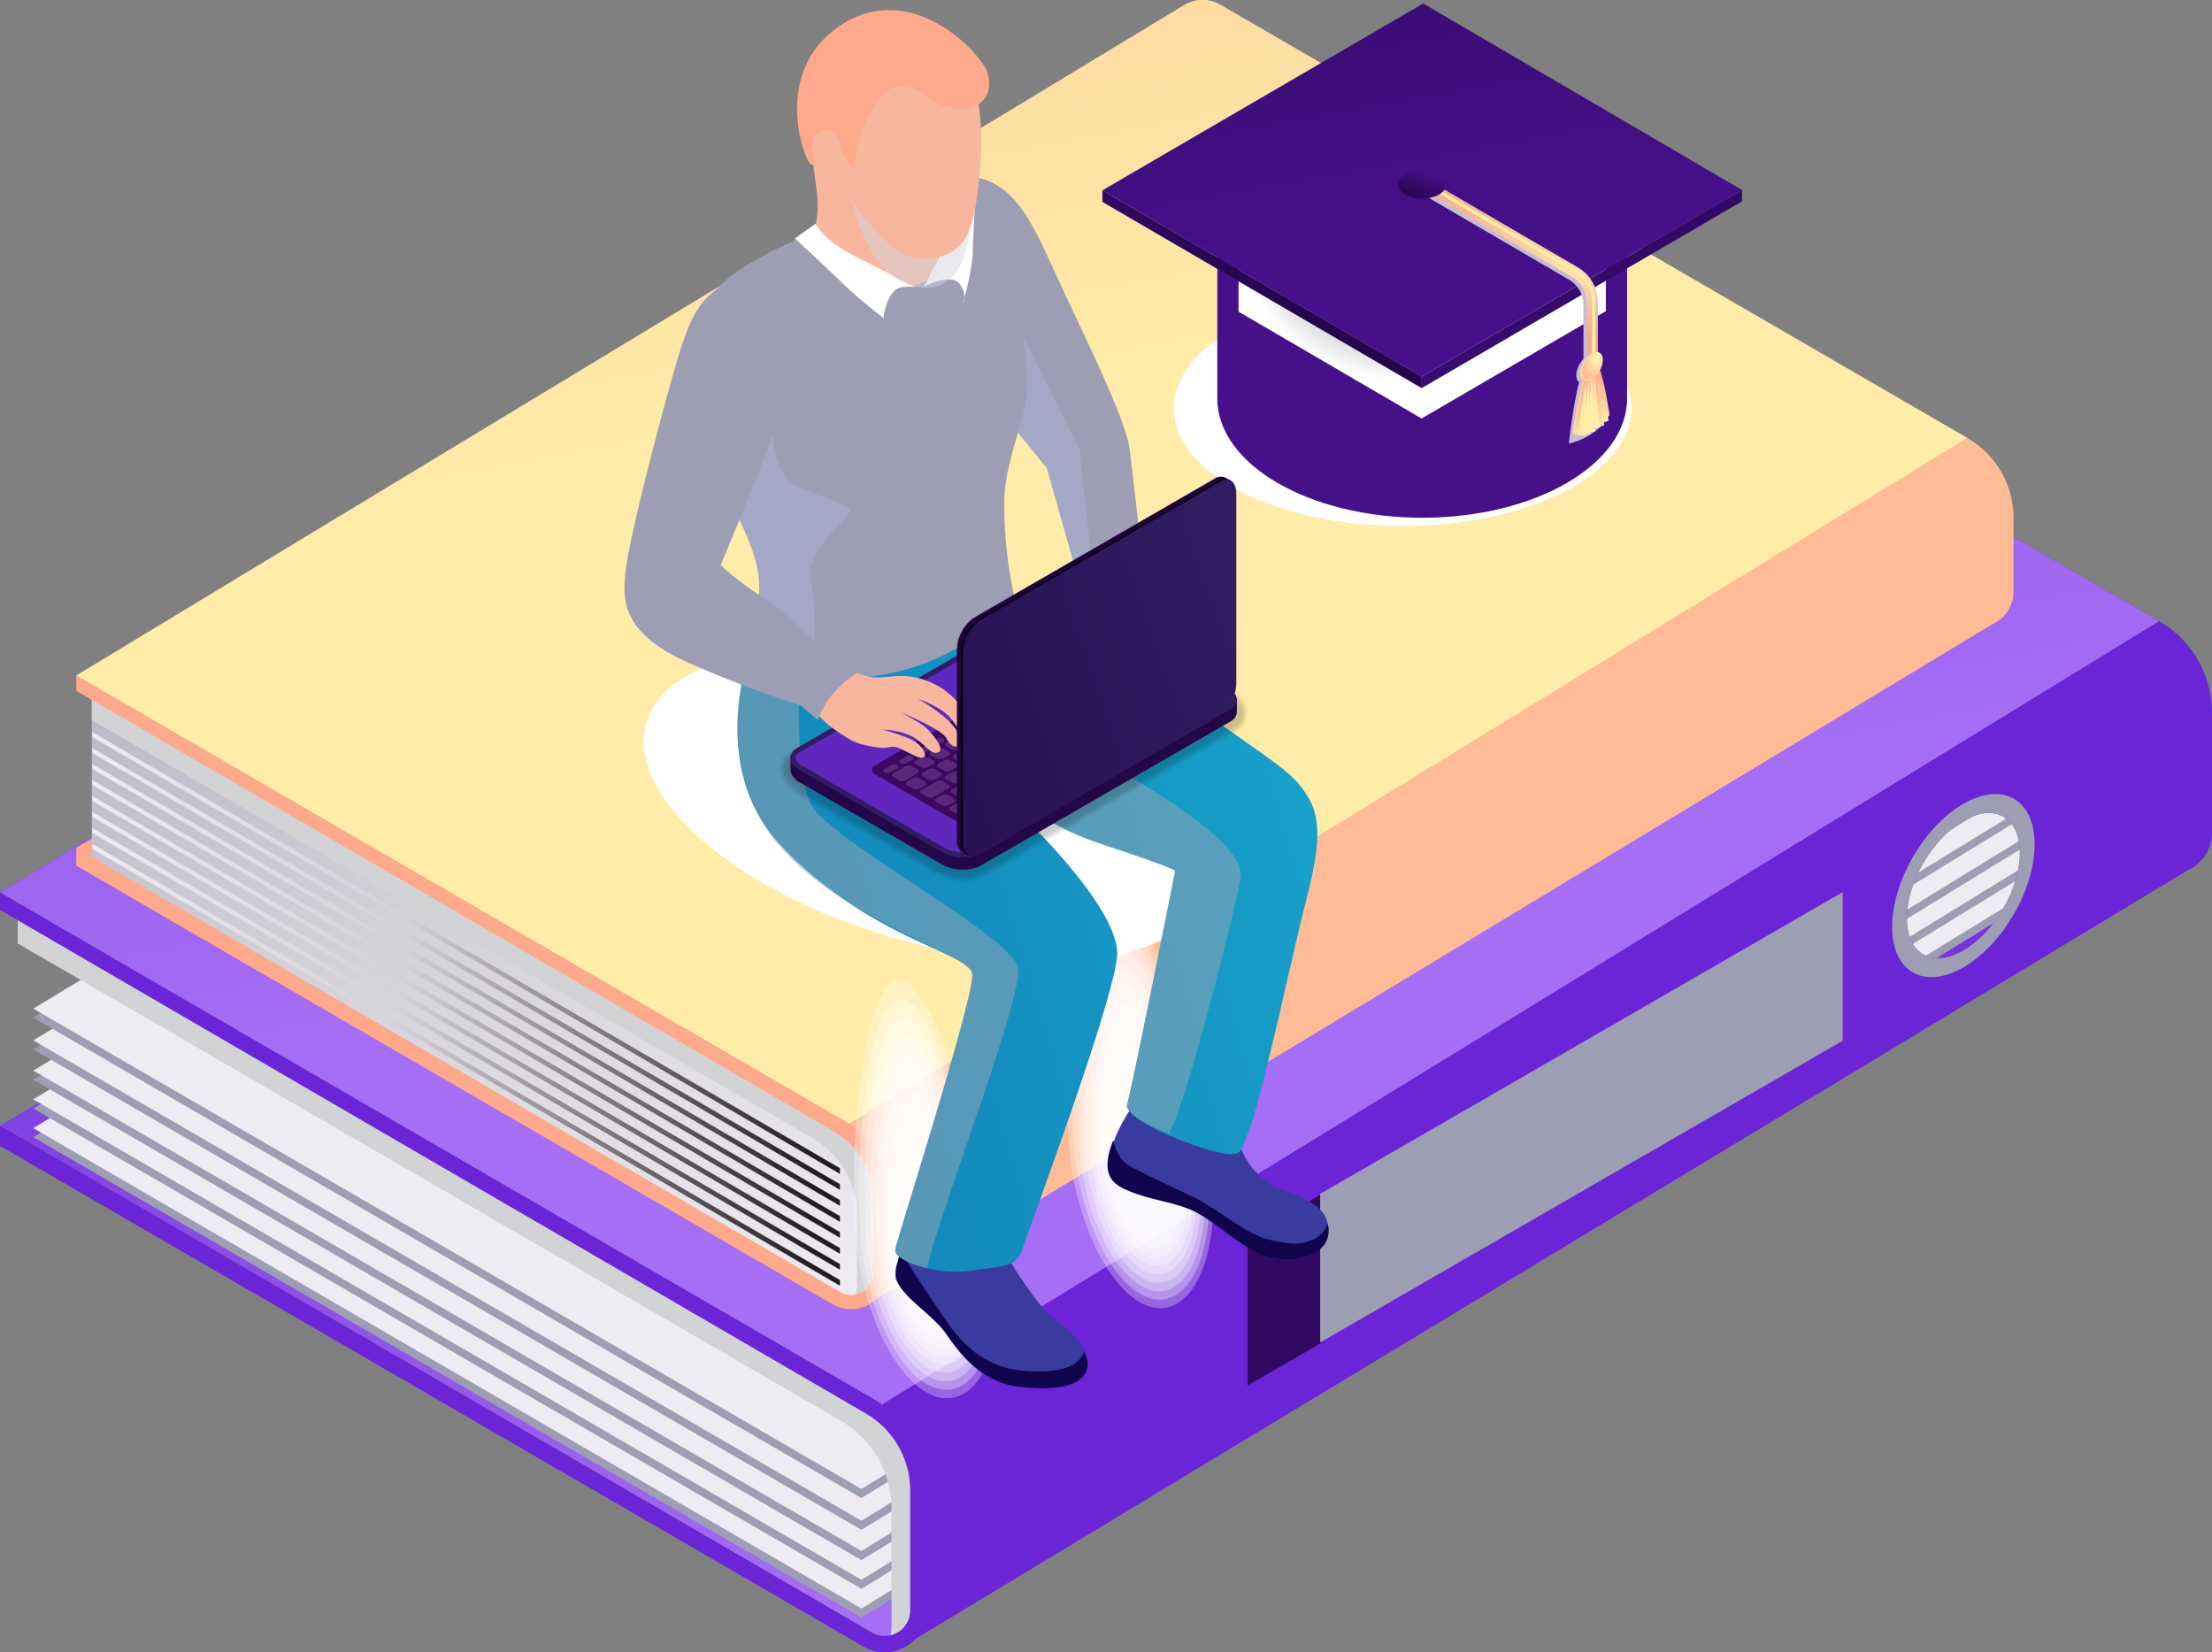 <svg xmlns="http://www.w3.org/2000/svg" xmlns:xlink="http://www.w3.org/1999/xlink" width="339.522" height="253.618" viewBox="0 0 339.522 253.618">
  <rect x="0" y="0" width="339.522" height="253.618" fill="#808080" stroke="none"/>
  <defs>
    <linearGradient id="linear-gradient" x1="-1.005" y1="-0.196" x2="-0.971" y2="0.979" gradientUnits="objectBoundingBox">
      <stop offset="0.035" stop-color="#6b24d6"/>
      <stop offset="0.294" stop-color="#7733dc"/>
      <stop offset="0.794" stop-color="#965bec"/>
      <stop offset="1" stop-color="#a56ef4"/>
    </linearGradient>
    <linearGradient id="linear-gradient-2" x1="-1.527" y1="-0.849" x2="-1.048" y2="0.69" gradientUnits="objectBoundingBox">
      <stop offset="0.035" stop-color="#9d9eb3"/>
      <stop offset="0.581" stop-color="#d4d1d8"/>
      <stop offset="1" stop-color="#eeebf2"/>
    </linearGradient>
    <linearGradient id="linear-gradient-7" x1="-0.944" y1="0.506" x2="-0.789" y2="0.866" gradientUnits="objectBoundingBox">
      <stop offset="0.035" stop-color="#6b24d6"/>
      <stop offset="0.195" stop-color="#7733dc"/>
      <stop offset="0.504" stop-color="#965bec"/>
      <stop offset="0.631" stop-color="#a56ef4"/>
      <stop offset="0.874" stop-color="#6b24d6"/>
    </linearGradient>
    <linearGradient id="linear-gradient-8" x1="-1.322" y1="-0.506" x2="-0.842" y2="1.032" xlink:href="#linear-gradient"/>
    <linearGradient id="linear-gradient-9" x1="-3.329" y1="0.721" x2="-4.367" y2="1.498" xlink:href="#linear-gradient"/>
    <linearGradient id="linear-gradient-10" x1="-22.241" y1="1.208" x2="-22.474" y2="-0.064" xlink:href="#linear-gradient-2"/>
    <linearGradient id="linear-gradient-11" x1="-42.65" y1="1.007" x2="-43.894" y2="0.131" gradientUnits="objectBoundingBox">
      <stop offset="0" stop-color="#300962"/>
      <stop offset="0.53" stop-color="#45108a"/>
      <stop offset="1" stop-color="#6217ab"/>
    </linearGradient>
    <linearGradient id="linear-gradient-12" x1="-5.628" y1="0.733" x2="-5.819" y2="0.33" xlink:href="#linear-gradient-2"/>
    <linearGradient id="linear-gradient-13" x1="-2.007" y1="0.919" x2="-5.532" y2="-0.034" gradientUnits="objectBoundingBox">
      <stop offset="0.035" stop-color="#ffa98c"/>
      <stop offset="0.317" stop-color="#feb892"/>
      <stop offset="0.86" stop-color="#fee0a3"/>
      <stop offset="1" stop-color="#feeca8"/>
    </linearGradient>
    <linearGradient id="linear-gradient-14" x1="-1.192" y1="0.425" x2="-1.022" y2="0.829" gradientUnits="objectBoundingBox">
      <stop offset="0.015" stop-color="#f9b696"/>
      <stop offset="0.717" stop-color="#ffdaa7"/>
      <stop offset="1" stop-color="#ffbb96"/>
    </linearGradient>
    <linearGradient id="linear-gradient-15" x1="-1.591" y1="-0.682" x2="-1.111" y2="0.856" xlink:href="#linear-gradient-13"/>
    <linearGradient id="linear-gradient-16" x1="-0.161" y1="-0.606" x2="0.816" y2="1.087" xlink:href="#linear-gradient-2"/>
    <linearGradient id="linear-gradient-17" x1="-1.743" y1="1.016" x2="-5.38" y2="-0.028" xlink:href="#linear-gradient-13"/>
    <linearGradient id="linear-gradient-18" x1="1" y1="0.5" x2="0" y2="0.5" gradientUnits="objectBoundingBox">
      <stop offset="0.035" stop-color="#231f20"/>
      <stop offset="0.581" stop-color="#d4d1d8"/>
      <stop offset="1" stop-color="#eeebf2"/>
    </linearGradient>
    <radialGradient id="radial-gradient" cx="0.5" cy="0.5" r="0.972" gradientTransform="matrix(-0.514, 0, 0, 0.514, -6.59, -59.084)" gradientUnits="objectBoundingBox">
      <stop offset="0.192" stop-color="#3c2415"/>
      <stop offset="1" stop-color="#fff"/>
    </radialGradient>
    <linearGradient id="linear-gradient-26" x1="-0.103" y1="0.5" x2="-1.087" y2="0.5" gradientUnits="objectBoundingBox">
      <stop offset="0" stop-color="#45108a"/>
      <stop offset="0.027" stop-color="#481090"/>
      <stop offset="0.152" stop-color="#5413a9"/>
      <stop offset="0.227" stop-color="#5915b3"/>
      <stop offset="0.238" stop-color="#5714af"/>
      <stop offset="0.386" stop-color="#3f0d81"/>
      <stop offset="0.5" stop-color="#310864"/>
      <stop offset="0.566" stop-color="#2c075a"/>
      <stop offset="0.804" stop-color="#370a6f"/>
      <stop offset="0.859" stop-color="#3b0c75"/>
      <stop offset="0.995" stop-color="#2f0960"/>
    </linearGradient>
    <linearGradient id="linear-gradient-27" x1="0.998" y1="0.499" x2="0.056" y2="0.499" gradientUnits="objectBoundingBox">
      <stop offset="0" stop-color="#45108a"/>
      <stop offset="0.14" stop-color="#4c1199"/>
      <stop offset="0.318" stop-color="#5915b3"/>
      <stop offset="0.606" stop-color="#25054d"/>
      <stop offset="0.833" stop-color="#3b0c75"/>
      <stop offset="0.995" stop-color="#2f0960"/>
    </linearGradient>
    <linearGradient id="linear-gradient-28" x1="1.039" y1="0.499" x2="-0.018" y2="0.499" xlink:href="#linear-gradient-27"/>
    <linearGradient id="linear-gradient-29" x1="-97.698" y1="-0.581" x2="-98.49" y2="0.877" gradientUnits="objectBoundingBox">
      <stop offset="0" stop-color="#25054d"/>
      <stop offset="1" stop-color="#45108a"/>
    </linearGradient>
    <linearGradient id="linear-gradient-30" x1="1.007" y1="0.5" x2="0.047" y2="0.5" xlink:href="#linear-gradient-27"/>
    <linearGradient id="linear-gradient-31" x1="1.054" y1="0.5" x2="-0.018" y2="0.5" xlink:href="#linear-gradient-27"/>
    <radialGradient id="radial-gradient-2" cx="0.413" cy="0.13" r="0.711" gradientTransform="matrix(-0.648, 0, 0, 1, 0.711, 0)" gradientUnits="objectBoundingBox">
      <stop offset="0.192" stop-color="#5f5c5d"/>
      <stop offset="1" stop-color="#fff"/>
    </radialGradient>
    <linearGradient id="linear-gradient-32" x1="0.659" y1="0.577" x2="-1.429" y2="-0.432" xlink:href="#linear-gradient-29"/>
    <linearGradient id="linear-gradient-33" x1="1.838" y1="0.985" x2="-0.898" y2="-0.007" xlink:href="#linear-gradient-29"/>
    <linearGradient id="linear-gradient-34" x1="-0.021" y1="-1.201" x2="0.539" y2="0.629" xlink:href="#linear-gradient-29"/>
    <linearGradient id="linear-gradient-35" x1="0.329" y1="0.129" x2="0.565" y2="1.15" xlink:href="#linear-gradient-13"/>
    <linearGradient id="linear-gradient-36" x1="-0.025" y1="0.026" x2="0.484" y2="0.851" xlink:href="#linear-gradient-13"/>
    <linearGradient id="linear-gradient-37" x1="0.287" y1="-0.3" x2="0.516" y2="0.968" xlink:href="#linear-gradient-13"/>
    <linearGradient id="linear-gradient-38" x1="0.259" y1="-0.116" x2="0.905" y2="1.035" gradientUnits="objectBoundingBox">
      <stop offset="0.035" stop-color="#f7aa90"/>
      <stop offset="0.235" stop-color="#f9b996"/>
      <stop offset="0.62" stop-color="#fee1a6"/>
      <stop offset="0.642" stop-color="#ffe4a7"/>
      <stop offset="0.874" stop-color="#f7aa90"/>
    </linearGradient>
    <linearGradient id="linear-gradient-39" x1="-0.336" y1="1.172" x2="0.464" y2="0.529" xlink:href="#linear-gradient-13"/>
    <linearGradient id="linear-gradient-40" x1="0.199" y1="0.93" x2="0.782" y2="0.097" xlink:href="#linear-gradient-29"/>
    <linearGradient id="linear-gradient-41" x1="1.368" y1="0.497" x2="0.359" y2="0.497" xlink:href="#linear-gradient-27"/>
    <linearGradient id="linear-gradient-42" x1="1.456" y1="0.497" x2="0.477" y2="0.497" xlink:href="#linear-gradient-27"/>
    <linearGradient id="linear-gradient-43" x1="0.186" y1="-0.074" x2="0.693" y2="1.213" xlink:href="#linear-gradient-13"/>
    <linearGradient id="linear-gradient-44" x1="0.25" y1="-0.315" x2="0.656" y2="0.977" xlink:href="#linear-gradient-13"/>
    <linearGradient id="linear-gradient-45" x1="48.371" y1="-57.795" x2="49.006" y2="-56.505" xlink:href="#linear-gradient-13"/>
    <linearGradient id="linear-gradient-46" x1="55.666" y1="-60.538" x2="56.37" y2="-59.251" xlink:href="#linear-gradient-13"/>
    <linearGradient id="linear-gradient-47" x1="48.462" y1="-103.932" x2="49.029" y2="-102.637" xlink:href="#linear-gradient-13"/>
    <linearGradient id="linear-gradient-48" x1="61.692" y1="-108.725" x2="62.386" y2="-107.432" xlink:href="#linear-gradient-13"/>
    <linearGradient id="linear-gradient-49" x1="-0.119" y1="1.052" x2="0.84" y2="0.197" xlink:href="#linear-gradient-13"/>
    <linearGradient id="linear-gradient-50" x1="-1.811" y1="1.677" x2="0.919" y2="0.319" xlink:href="#linear-gradient-13"/>
    <linearGradient id="linear-gradient-51" x1="-1.155" y1="2.08" x2="0.64" y2="0.367" xlink:href="#linear-gradient-13"/>
    <radialGradient id="radial-gradient-3" cx="0.5" cy="0.5" r="1.077" gradientTransform="matrix(0.464, 0, 0, -0.464, 4.651, 70.962)" gradientUnits="objectBoundingBox">
      <stop offset="0.056" stop-color="#3c2415"/>
      <stop offset="1" stop-color="#fff"/>
    </radialGradient>
    <radialGradient id="radial-gradient-4" cx="0.522" cy="0.504" r="0.793" gradientTransform="matrix(-2.841, -0.103, -0.282, 0.958, -107.828, -6.282)" gradientUnits="objectBoundingBox">
      <stop offset="0.056" stop-color="#e3e0de"/>
      <stop offset="0.727" stop-color="#fff"/>
    </radialGradient>
    <radialGradient id="radial-gradient-5" cx="0.521" cy="0.511" r="0.819" gradientTransform="matrix(-2.766, -0.249, -0.628, 0.854, -243.311, -36.472)" gradientUnits="objectBoundingBox">
      <stop offset="0.056" stop-color="#c7c0bc"/>
      <stop offset="0.727" stop-color="#fff"/>
    </radialGradient>
    <radialGradient id="radial-gradient-6" cx="0.5" cy="0.518" r="0.857" gradientTransform="matrix(-2.535, -0.461, -1.005, 0.677, -367.822, -112.589)" gradientUnits="objectBoundingBox">
      <stop offset="0.056" stop-color="#aba19b"/>
      <stop offset="0.727" stop-color="#fff"/>
    </radialGradient>
    <radialGradient id="radial-gradient-7" cx="0.467" cy="0.521" r="0.889" gradientTransform="matrix(-2.03, -0.703, -1.284, 0.454, -411.088, -228.839)" gradientUnits="objectBoundingBox">
      <stop offset="0.056" stop-color="#908279"/>
      <stop offset="0.727" stop-color="#fff"/>
    </radialGradient>
    <radialGradient id="radial-gradient-8" cx="0.43" cy="0.52" r="0.903" gradientTransform="matrix(-1.379, -0.876, -1.357, 0.262, -385.6, -318.01)" gradientUnits="objectBoundingBox">
      <stop offset="0.056" stop-color="#746358"/>
      <stop offset="0.727" stop-color="#fff"/>
    </radialGradient>
    <radialGradient id="radial-gradient-9" cx="0.408" cy="0.512" r="0.904" gradientTransform="matrix(-0.849, -0.955, -1.327, 0.145, -402.899, -337.031)" gradientUnits="objectBoundingBox">
      <stop offset="0.056" stop-color="#584336"/>
      <stop offset="0.727" stop-color="#fff"/>
    </radialGradient>
    <radialGradient id="radial-gradient-10" cx="0.431" cy="0.503" r="0.913" gradientTransform="matrix(-0.484, -0.986, -1.308, 0.079, -506.666, -306.246)" gradientUnits="objectBoundingBox">
      <stop offset="0.056" stop-color="#3c2415"/>
      <stop offset="0.727" stop-color="#fff"/>
    </radialGradient>
    <radialGradient id="radial-gradient-11" cx="0.522" cy="0.504" r="0.793" gradientTransform="matrix(-2.841, -0.103, -0.282, 0.958, -108.025, -6.297)" xlink:href="#radial-gradient-4"/>
    <radialGradient id="radial-gradient-12" cx="0.521" cy="0.511" r="0.819" gradientTransform="matrix(-2.766, -0.249, -0.628, 0.854, -243.665, -36.544)" xlink:href="#radial-gradient-5"/>
    <radialGradient id="radial-gradient-13" cx="0.5" cy="0.518" r="0.857" gradientTransform="matrix(-2.535, -0.461, -1.005, 0.677, -368.235, -112.724)" xlink:href="#radial-gradient-6"/>
    <radialGradient id="radial-gradient-14" cx="0.467" cy="0.521" r="0.889" gradientTransform="matrix(-2.03, -0.703, -1.284, 0.454, -411.577, -228.856)" xlink:href="#radial-gradient-7"/>
    <radialGradient id="radial-gradient-15" cx="0.43" cy="0.52" r="0.903" gradientTransform="matrix(-1.379, -0.876, -1.357, 0.262, -386.579, -317.535)" xlink:href="#radial-gradient-8"/>
    <radialGradient id="radial-gradient-16" cx="0.408" cy="0.512" r="0.904" gradientTransform="matrix(-0.849, -0.955, -1.327, 0.145, -404.851, -335.818)" xlink:href="#radial-gradient-9"/>
    <radialGradient id="radial-gradient-17" cx="0.431" cy="0.503" r="0.913" gradientTransform="matrix(-0.484, -0.986, -1.308, 0.079, -509.861, -304.224)" xlink:href="#radial-gradient-10"/>
    <linearGradient id="linear-gradient-52" x1="-155.942" y1="0.647" x2="-159.441" y2="0.414" xlink:href="#linear-gradient-2"/>
    <linearGradient id="linear-gradient-53" x1="-130.398" y1="1.558" x2="-130.276" y2="-0.205" gradientUnits="objectBoundingBox">
      <stop offset="0.515" stop-color="#45108a"/>
      <stop offset="1" stop-color="#3a3b9e"/>
    </linearGradient>
    <linearGradient id="linear-gradient-54" x1="-129.147" y1="-3.892" x2="-130.122" y2="-3.892" gradientUnits="objectBoundingBox">
      <stop offset="0.091" stop-color="#10054d"/>
      <stop offset="0.894" stop-color="#270656"/>
    </linearGradient>
    <linearGradient id="linear-gradient-55" x1="-148.825" y1="1.455" x2="-148.719" y2="-0.158" xlink:href="#linear-gradient-53"/>
    <linearGradient id="linear-gradient-56" x1="-145.162" y1="9.167" x2="-146.227" y2="9.167" xlink:href="#linear-gradient-54"/>
    <linearGradient id="linear-gradient-57" x1="0.173" y1="0.548" x2="2.903" y2="-0.33" gradientUnits="objectBoundingBox">
      <stop offset="0.035" stop-color="#138bbd"/>
      <stop offset="0.226" stop-color="#169ac6"/>
      <stop offset="0.595" stop-color="#1ec2df"/>
      <stop offset="1" stop-color="#2af6ff"/>
    </linearGradient>
    <linearGradient id="linear-gradient-58" x1="-82.247" y1="0.589" x2="-84.142" y2="0.382" xlink:href="#linear-gradient-2"/>
    <linearGradient id="linear-gradient-59" x1="-167.312" y1="0.5" x2="-168.408" y2="0.5" gradientUnits="objectBoundingBox">
      <stop offset="0" stop-color="#240749"/>
      <stop offset="0.203" stop-color="#25094c"/>
      <stop offset="0.367" stop-color="#2b1256"/>
      <stop offset="0.47" stop-color="#311b61"/>
      <stop offset="0.493" stop-color="#351f65"/>
      <stop offset="0.519" stop-color="#422c72"/>
      <stop offset="0.545" stop-color="#584188"/>
      <stop offset="0.572" stop-color="#442e74"/>
      <stop offset="0.602" stop-color="#361f66"/>
      <stop offset="0.626" stop-color="#311b61"/>
      <stop offset="0.718" stop-color="#2a1054"/>
      <stop offset="0.872" stop-color="#220446"/>
      <stop offset="1" stop-color="#200041"/>
    </linearGradient>
    <linearGradient id="linear-gradient-60" x1="-167.304" y1="0.5" x2="-168.304" y2="0.5" gradientUnits="objectBoundingBox">
      <stop offset="0" stop-color="#311b61"/>
      <stop offset="0.203" stop-color="#290e52"/>
      <stop offset="0.495" stop-color="#200041"/>
      <stop offset="1" stop-color="#0f001f"/>
    </linearGradient>
    <linearGradient id="linear-gradient-61" x1="-137.969" y1="0.665" x2="-137.106" y2="0.371" gradientUnits="objectBoundingBox">
      <stop offset="0" stop-color="#3d065f"/>
      <stop offset="1" stop-color="#5f27bd"/>
    </linearGradient>
    <linearGradient id="linear-gradient-62" x1="-47.96" y1="-207.086" x2="-47.286" y2="-207.969" gradientUnits="objectBoundingBox">
      <stop offset="0" stop-color="#3d065f"/>
      <stop offset="1" stop-color="#12054e"/>
      <stop offset="1" stop-color="#10054d"/>
    </linearGradient>
    <linearGradient id="linear-gradient-63" x1="-269.217" y1="-0.053" x2="-269.626" y2="1.06" gradientUnits="objectBoundingBox">
      <stop offset="0.056" stop-color="#9f79b8"/>
      <stop offset="0.25" stop-color="#a17bb9"/>
      <stop offset="0.346" stop-color="#a882c0"/>
      <stop offset="0.42" stop-color="#b48fcb"/>
      <stop offset="0.484" stop-color="#c5a2db"/>
      <stop offset="0.539" stop-color="#dbbaf0"/>
      <stop offset="0.561" stop-color="#e6c6fa"/>
      <stop offset="0.597" stop-color="#d6b6f0"/>
      <stop offset="0.687" stop-color="#b494dc"/>
      <stop offset="0.773" stop-color="#9c7cce"/>
      <stop offset="0.853" stop-color="#8e6ec5"/>
      <stop offset="0.919" stop-color="#8969c3"/>
    </linearGradient>
    <radialGradient id="radial-gradient-18" cx="0.98" cy="0.105" r="1.376" gradientTransform="translate(-276.63) scale(0.611 1)" gradientUnits="objectBoundingBox">
      <stop offset="0.03" stop-color="#fedfcb"/>
      <stop offset="1" stop-color="#f9b69e"/>
    </radialGradient>
    <linearGradient id="linear-gradient-64" x1="-117.866" y1="0.551" x2="-120.543" y2="0.317" xlink:href="#linear-gradient-2"/>
    <radialGradient id="radial-gradient-19" cx="1.355" cy="0.668" r="1.075" gradientTransform="matrix(1.725, -0.1, 0.173, 0.995, -594.242, 21.87)" xlink:href="#radial-gradient-18"/>
    <radialGradient id="radial-gradient-20" cx="1.041" cy="0.789" r="1.046" gradientTransform="matrix(1.37, -0.1, 0.137, 0.995, -393.405, 16.656)" xlink:href="#radial-gradient-18"/>
    <radialGradient id="radial-gradient-21" cx="0.441" cy="0.138" r="0.92" gradientTransform="matrix(0.825, -0.1, 0.083, 0.995, -267.52, 14.672)" gradientUnits="objectBoundingBox">
      <stop offset="0" stop-color="#fdd65b"/>
      <stop offset="1" stop-color="#ffa98c"/>
    </radialGradient>
    <radialGradient id="radial-gradient-22" cx="0.735" cy="-2.132" r="3.081" gradientTransform="matrix(0.336, -0.1, 0.034, 0.995, -391.047, 29.255)" xlink:href="#radial-gradient-21"/>
    <linearGradient id="linear-gradient-65" x1="0.956" y1="0.276" x2="-5.703" y2="3.546" xlink:href="#linear-gradient-60"/>
    <linearGradient id="linear-gradient-66" x1="-305.041" y1="1.023" x2="-304.205" y2="0.061" gradientUnits="objectBoundingBox">
      <stop offset="0.056" stop-color="#200041"/>
      <stop offset="0.258" stop-color="#210143"/>
      <stop offset="0.357" stop-color="#25084a"/>
      <stop offset="0.434" stop-color="#2c1357"/>
      <stop offset="0.47" stop-color="#311b61"/>
      <stop offset="0.482" stop-color="#351f65"/>
      <stop offset="0.495" stop-color="#422c72"/>
      <stop offset="0.509" stop-color="#574188"/>
      <stop offset="0.523" stop-color="#755fa6"/>
      <stop offset="0.53" stop-color="#8770b8"/>
      <stop offset="0.537" stop-color="#7d66ae"/>
      <stop offset="0.562" stop-color="#5c458c"/>
      <stop offset="0.586" stop-color="#442e74"/>
      <stop offset="0.608" stop-color="#351f66"/>
      <stop offset="0.626" stop-color="#311b61"/>
      <stop offset="0.672" stop-color="#2a1054"/>
      <stop offset="0.749" stop-color="#220446"/>
      <stop offset="0.813" stop-color="#200041"/>
      <stop offset="1" stop-color="#200041"/>
    </linearGradient>
    <radialGradient id="radial-gradient-23" cx="0.025" cy="0.429" r="0.103" gradientTransform="matrix(-1.407, 0, 0, 1, 126.606, 0)" gradientUnits="objectBoundingBox">
      <stop offset="0" stop-color="#fff"/>
      <stop offset="1"/>
    </radialGradient>
  </defs>
  <g id="Group_4916" data-name="Group 4916" transform="translate(-269.702 -170.33)">
    <g id="Group_4895" data-name="Group 4895" transform="translate(269.702 188.925)">
      <path id="Path_19445" data-name="Path 19445" d="M292.984,315.7l56.342-33.109,278.323-6.946L430.055,395.22l-3.232-1.7Z" transform="translate(-292.984 -161.541)" fill="url(#linear-gradient)"/>
      <path id="Path_19446" data-name="Path 19446" d="M434.771,405.515,307.655,331.787,489.931,221.492a5.814,5.814,0,0,1,5.9-.071l122.893,71.27Z" transform="translate(-302.546 -175.84)" fill="#9d9eb3"/>
      <path id="Path_19447" data-name="Path 19447" d="M434.771,404.409,307.655,330.682l182.276-110.3a5.817,5.817,0,0,1,5.9-.071l122.893,71.27Z" transform="translate(-302.546 -176.127)" fill="url(#linear-gradient-2)"/>
      <path id="Path_19448" data-name="Path 19448" d="M434.771,402.014,307.655,328.286,489.931,217.991a5.814,5.814,0,0,1,5.9-.071l122.893,71.269Z" transform="translate(-302.546 -176.75)" fill="#9d9eb3"/>
      <path id="Path_19449" data-name="Path 19449" d="M434.771,400.908,307.655,327.181l182.276-110.3a5.814,5.814,0,0,1,5.9-.071l122.893,71.27Z" transform="translate(-302.546 -177.038)" fill="url(#linear-gradient-2)"/>
      <path id="Path_19450" data-name="Path 19450" d="M434.771,398.513,307.655,324.785,489.931,214.49a5.811,5.811,0,0,1,5.9-.071l122.893,71.269Z" transform="translate(-302.546 -177.661)" fill="#9d9eb3"/>
      <path id="Path_19451" data-name="Path 19451" d="M434.771,397.407,307.655,323.679,489.931,213.384a5.814,5.814,0,0,1,5.9-.071l122.893,71.27Z" transform="translate(-302.546 -177.948)" fill="url(#linear-gradient-2)"/>
      <path id="Path_19452" data-name="Path 19452" d="M434.771,394.827,307.655,321.1,489.931,210.8a5.814,5.814,0,0,1,5.9-.071L618.725,282Z" transform="translate(-302.546 -178.619)" fill="#9d9eb3"/>
      <path id="Path_19453" data-name="Path 19453" d="M434.771,393.722,307.655,319.994,489.931,209.7a5.814,5.814,0,0,1,5.9-.072L618.725,280.9Z" transform="translate(-302.546 -178.907)" fill="url(#linear-gradient-2)"/>
      <path id="Path_19454" data-name="Path 19454" d="M434.771,390.958,307.655,317.23l182.276-110.3a5.817,5.817,0,0,1,5.9-.071l122.893,71.27Z" transform="translate(-302.546 -179.625)" fill="#9d9eb3"/>
      <path id="Path_19455" data-name="Path 19455" d="M434.771,389.852,307.655,316.124,489.931,205.829a5.814,5.814,0,0,1,5.9-.071l122.893,71.269Z" transform="translate(-302.546 -179.913)" fill="url(#linear-gradient-2)"/>
      <path id="Path_19456" data-name="Path 19456" d="M289.129,303.481l194.181-117.5a6.2,6.2,0,0,1,6.286-.076l130.92,75.924a16.174,16.174,0,0,1,8.135,14.035v18.414a6.344,6.344,0,0,1-3.785,5.811L427.994,419.029l2.617-25.339-6.065-11.665Zm301.36,8.891c4.791-2.766,8.674-9.465,8.674-14.962s-3.883-7.713-8.674-4.947-8.674,9.465-8.674,14.963S585.7,315.137,590.489,312.371Z" transform="translate(-289.128 -185.088)" fill="url(#linear-gradient-7)"/>
      <path id="Path_19457" data-name="Path 19457" d="M431,382.023,295.585,303.481l194.181-117.5a6.2,6.2,0,0,1,6.286-.076l130.92,75.924Z" transform="translate(-295.584 -185.088)" fill="url(#linear-gradient-8)"/>
      <path id="Path_19458" data-name="Path 19458" d="M581.11,391.256V373.232a15.682,15.682,0,0,0-7.888-13.607l-126.23-73.183v-5.747l130,75.369a15.681,15.681,0,0,1,7.886,13.607V387.7a6.187,6.187,0,0,1-4.268,5.888A6.135,6.135,0,0,0,581.11,391.256Z" transform="translate(-444.27 -160.227)" fill="#d1d3d4" style="mix-blend-mode: multiply;isolation: isolate"/>
      <path id="Path_19459" data-name="Path 19459" d="M579.552,392.634a3.854,3.854,0,0,0,1.939.53,3.938,3.938,0,0,0,3.927-3.93V370.821a13.687,13.687,0,0,0-6.87-11.853L445.714,281.716v-2.667L579.8,356.785a16.175,16.175,0,0,1,8.136,14.035v18.414a6.434,6.434,0,0,1-9.632,5.583L445.714,317.937v-3.126Z" transform="translate(-445.713 -160.655)" fill="url(#linear-gradient-9)"/>
      <path id="Path_19460" data-name="Path 19460" d="M321.672,268.554c6.041-3.488,10.937-.7,10.937,6.236s-4.9,15.377-10.937,18.865-10.937.7-10.937-6.236S315.631,272.042,321.672,268.554Zm0,22.5c4.791-2.766,8.674-9.465,8.674-14.962s-3.883-7.713-8.674-4.947S313,280.615,313,286.113,316.881,293.824,321.672,291.058Z" transform="translate(-20.311 -163.775)" fill="url(#linear-gradient-10)"/>
      <path id="Path_19461" data-name="Path 19461" d="M397.559,345.173l11.4-6.593V315.765l-11.4,6.593Z" transform="translate(-206.065 -151.108)" fill="url(#linear-gradient-11)"/>
      <path id="Path_19462" data-name="Path 19462" d="M334.118,348.116l80.2-46.3V279l-80.2,46.3Z" transform="translate(-131.48 -160.668)" fill="url(#linear-gradient-12)"/>
    </g>
    <g id="Group_4897" data-name="Group 4897" transform="translate(281.41 170.33)">
      <path id="Path_19463" data-name="Path 19463" d="M456.267,279.588l49.344-29,67.871,97.155Z" transform="translate(-456.267 -149.46)" fill="url(#linear-gradient-13)"/>
      <path id="Path_19464" data-name="Path 19464" d="M488.874,171.048l114.658,66.494a14.164,14.164,0,0,1,7.125,12.292v11.247a5.557,5.557,0,0,1-3.315,5.089L434.923,370.335,431.9,342.807,313.3,274.019,483.368,171.114A5.426,5.426,0,0,1,488.874,171.048Z" transform="translate(-313.305 -170.33)" fill="url(#linear-gradient-14)"/>
      <path id="Path_19465" data-name="Path 19465" d="M437.559,342.807l-118.6-68.788L489.023,171.114a5.427,5.427,0,0,1,5.506-.066l114.658,66.494Z" transform="translate(-318.96 -170.33)" fill="url(#linear-gradient-15)"/>
      <path id="Path_19466" data-name="Path 19466" d="M572.322,331.987v10.906a5.463,5.463,0,0,1-8.178,4.74L451.561,282.352V254.063l113.854,66.008A13.731,13.731,0,0,1,572.322,331.987Z" transform="translate(-449.177 -148.557)" fill="url(#linear-gradient-16)"/>
      <path id="Path_19467" data-name="Path 19467" d="M569.021,346.011V335.106a13.737,13.737,0,0,0-6.908-11.917L451.561,259.1v-5.033l113.854,66.008a13.734,13.734,0,0,1,6.907,11.917v10.9a5.419,5.419,0,0,1-3.737,5.157A5.382,5.382,0,0,0,569.021,346.011Z" transform="translate(-449.177 -148.557)" fill="#d1d3d4" style="mix-blend-mode: multiply;isolation: isolate"/>
      <path id="Path_19468" data-name="Path 19468" d="M567.658,347.219a3.374,3.374,0,0,0,1.7.464,3.448,3.448,0,0,0,3.439-3.441V332.995a11.984,11.984,0,0,0-6.017-10.38L450.442,254.957v-2.336L567.872,320.7A14.166,14.166,0,0,1,575,332.995v11.247a5.635,5.635,0,0,1-8.435,4.889L450.442,281.8V279.06Z" transform="translate(-450.442 -148.932)" fill="url(#linear-gradient-17)"/>
      <g id="Group_4896" data-name="Group 4896" transform="translate(2.447 112.361)">
        <path id="Path_19469" data-name="Path 19469" d="M456.32,260.291l114.716,67.025v-.874L456.267,259.5Z" transform="translate(-456.267 -259.503)" fill="url(#linear-gradient-18)" style="mix-blend-mode: screen;isolation: isolate"/>
        <path id="Path_19470" data-name="Path 19470" d="M456.32,262.237l114.716,67.025v-.874L456.267,261.45Z" transform="translate(-456.267 -258.997)" fill="url(#linear-gradient-18)" style="mix-blend-mode: screen;isolation: isolate"/>
        <path id="Path_19471" data-name="Path 19471" d="M456.32,264.184l114.716,67.025v-.874L456.267,263.4Z" transform="translate(-456.267 -258.491)" fill="url(#linear-gradient-18)" style="mix-blend-mode: screen;isolation: isolate"/>
        <path id="Path_19472" data-name="Path 19472" d="M456.32,266.13l114.716,67.025v-.874L456.267,265.343Z" transform="translate(-456.267 -257.985)" fill="url(#linear-gradient-18)" style="mix-blend-mode: screen;isolation: isolate"/>
        <path id="Path_19473" data-name="Path 19473" d="M456.32,268.077,571.035,335.1v-.874L456.267,267.289Z" transform="translate(-456.267 -257.479)" fill="url(#linear-gradient-18)" style="mix-blend-mode: screen;isolation: isolate"/>
        <path id="Path_19474" data-name="Path 19474" d="M456.32,270.023l114.716,67.025v-.874L456.267,269.236Z" transform="translate(-456.267 -256.973)" fill="url(#linear-gradient-18)" style="mix-blend-mode: screen;isolation: isolate"/>
        <path id="Path_19475" data-name="Path 19475" d="M456.32,271.97l114.716,67.025v-.874L456.267,271.182Z" transform="translate(-456.267 -256.467)" fill="url(#linear-gradient-18)" style="mix-blend-mode: screen;isolation: isolate"/>
        <path id="Path_19476" data-name="Path 19476" d="M456.32,273.916l114.716,67.025v-.874L456.267,273.128Z" transform="translate(-456.267 -255.96)" fill="url(#linear-gradient-18)" style="mix-blend-mode: screen;isolation: isolate"/>
      </g>
    </g>
    <g id="Group_4903" data-name="Group 4903" transform="translate(438.91 170.867)">
      <ellipse id="Ellipse_738" data-name="Ellipse 738" cx="35.123" cy="18.065" rx="35.123" ry="18.065" transform="translate(10.963 44.08)" fill="url(#radial-gradient)" style="mix-blend-mode: multiply;isolation: isolate"/>
      <g id="Group_4900" data-name="Group 4900" transform="translate(17.636 8.287)">
        <path id="Path_19477" data-name="Path 19477" d="M360.379,191.768h62.9v33.885h-.011c0,.084.011.168.011.253,0,10.114-14.081,18.315-31.45,18.315s-31.45-8.2-31.45-18.315c0-.086.009-.169.01-.253h-.01Z" transform="translate(-360.379 -173.58)" fill="url(#linear-gradient-26)"/>
        <g id="Group_4898" data-name="Group 4898" transform="translate(0 49.082)" opacity="0.1" style="mix-blend-mode: multiply;isolation: isolate">
          <path id="Path_19478" data-name="Path 19478" d="M360.39,216.287v.252c0-.084-.009-.168-.011-.252Z" transform="translate(-297.49 -216.287)" fill="url(#linear-gradient-27)"/>
          <path id="Path_19479" data-name="Path 19479" d="M410.291,216.539v-.252h.01C410.3,216.371,410.291,216.455,410.291,216.539Z" transform="translate(-410.291 -216.287)" fill="url(#linear-gradient-28)"/>
        </g>
        <ellipse id="Ellipse_739" data-name="Ellipse 739" cx="31.451" cy="18.315" rx="31.451" ry="18.315" transform="translate(0)" fill="url(#linear-gradient-29)"/>
        <g id="Group_4899" data-name="Group 4899" transform="translate(0 24.817)">
          <path id="Path_19480" data-name="Path 19480" d="M360.39,197.029v.253c0-.084-.009-.169-.011-.253Z" transform="translate(-297.49 -197.029)" fill="url(#linear-gradient-30)"/>
          <path id="Path_19481" data-name="Path 19481" d="M410.291,197.282v-.253h.01C410.3,197.113,410.291,197.2,410.291,197.282Z" transform="translate(-410.291 -197.029)" fill="url(#linear-gradient-31)"/>
        </g>
      </g>
      <path id="Path_19482" data-name="Path 19482" d="M362.966,212.445V192.327h56.381v20.042l-28.286,16.472Z" transform="translate(-342.07 -165.148)" fill="url(#radial-gradient-2)" style="mix-blend-mode: multiply;isolation: isolate"/>
      <g id="Group_4901" data-name="Group 4901" transform="translate(0)">
        <path id="Path_19483" data-name="Path 19483" d="M434.412,222.1v1.78l-49.019-28.59v-1.78Z" transform="translate(-385.393 -164.84)" fill="url(#linear-gradient-32)"/>
        <path id="Path_19484" data-name="Path 19484" d="M346.382,222.112v1.78l49.182-28.672v-1.749Z" transform="translate(-297.391 -164.85)" fill="url(#linear-gradient-33)"/>
        <path id="Path_19485" data-name="Path 19485" d="M444.556,199.378l-49.182,28.641-48.992-28.59,49.235-28.672Z" transform="translate(-346.382 -170.757)" fill="url(#linear-gradient-34)"/>
      </g>
      <path id="Path_19486" data-name="Path 19486" d="M363.831,216.7c0,1.094.774,1.535,1.728.984a3.807,3.807,0,0,0,1.726-2.979c0-1.094-.774-1.535-1.726-.984A3.8,3.8,0,0,0,363.831,216.7Z" transform="translate(-291.097 -159.645)" fill="#c7bcd6" style="mix-blend-mode: multiply;isolation: isolate"/>
      <path id="Path_19487" data-name="Path 19487" d="M368.6,223.673s-1.256-9.11-2.7-8.66-2.7,11.783-2.7,11.783h0a10.611,10.611,0,0,0,5.256-2.965Z" transform="translate(-291.607 -159.253)" fill="#c7bcd6" style="mix-blend-mode: multiply;isolation: isolate"/>
      <path id="Path_19488" data-name="Path 19488" d="M367.922,222.7s-1.256-9.11-2.7-8.66-2.7,11.784-2.7,11.784h0a10.632,10.632,0,0,0,5.257-2.966Z" transform="translate(-290.075 -159.506)" fill="url(#linear-gradient-35)"/>
      <path id="Path_19489" data-name="Path 19489" d="M365.481,214.04c-1.27,2.084-2.576,11.057-2.576,11.057a11.013,11.013,0,0,0,5.291-2.407v0l-.151.157a10.976,10.976,0,0,1-5.531,2.637S364.039,214.543,365.481,214.04Z" transform="translate(-290.35 -159.502)" fill="url(#linear-gradient-36)"/>
      <path id="Path_19490" data-name="Path 19490" d="M363.233,224.383a9.717,9.717,0,0,0,3.5-2.232,34.344,34.344,0,0,0-1.666-7.165A49.817,49.817,0,0,0,363.233,224.383Z" transform="translate(-289.793 -159.255)" fill="url(#linear-gradient-37)"/>
      <path id="Path_19491" data-name="Path 19491" d="M391.829,222.337a.853.853,0,0,0,.854-.854V211.471a6.191,6.191,0,0,0-3.062-5.331l-23.993-14a.855.855,0,1,0-.862,1.477l23.995,14a4.482,4.482,0,0,1,2.214,3.856v10.012A.853.853,0,0,0,391.829,222.337Z" transform="translate(-317.139 -165.227)" fill="#c7bcd6" style="mix-blend-mode: multiply;isolation: isolate"/>
      <path id="Path_19492" data-name="Path 19492" d="M391.425,222.019a.854.854,0,0,0,.856-.854V211.153a6.194,6.194,0,0,0-3.062-5.331l-23.995-14a.855.855,0,0,0-.861,1.477l23.994,14a4.476,4.476,0,0,1,2.214,3.854v10.012A.854.854,0,0,0,391.425,222.019Z" transform="translate(-316.229 -165.31)" fill="url(#linear-gradient-38)"/>
      <path id="Path_19493" data-name="Path 19493" d="M391.133,221.242a.256.256,0,0,0,.256-.256V210.972a5.592,5.592,0,0,0-2.765-4.815l-23.993-14a.263.263,0,0,0-.129-.035.256.256,0,0,0-.222.126.263.263,0,0,0-.028.2.256.256,0,0,0,.118.155l23.995,14a5.079,5.079,0,0,1,2.511,4.371v10.013A.256.256,0,0,0,391.133,221.242Z" transform="translate(-315.723 -165.201)" fill="url(#linear-gradient-39)"/>
      <path id="Path_19494" data-name="Path 19494" d="M389.765,193.265c0,1.179-1.642,2.136-3.668,2.136s-3.669-.956-3.669-2.136,1.643-2.136,3.669-2.136S389.765,192.085,389.765,193.265Z" transform="translate(-337.01 -165.459)" fill="url(#linear-gradient-40)"/>
      <g id="Group_4902" data-name="Group 4902" transform="translate(45.418 28.906)">
        <path id="Path_19495" data-name="Path 19495" d="M382.429,193.7v0Z" transform="translate(-375.092 -193.697)" fill="url(#linear-gradient-41)"/>
        <path id="Path_19496" data-name="Path 19496" d="M388.25,193.727v-.03h0Z" transform="translate(-388.25 -193.697)" fill="url(#linear-gradient-42)"/>
      </g>
      <path id="Path_19497" data-name="Path 19497" d="M363.16,215.4l1.487,8.531-1.175.178Z" transform="translate(-287.614 -159.148)" fill="url(#linear-gradient-43)"/>
      <path id="Path_19498" data-name="Path 19498" d="M362.623,215.248l1.78,7.976-1,.32Z" transform="translate(-286.693 -159.188)" fill="url(#linear-gradient-44)"/>
      <path id="Path_19499" data-name="Path 19499" d="M364.865,216.049l.577,8.64-1.187.053Z" transform="translate(-289.788 -158.979)" fill="url(#linear-gradient-45)"/>
      <path id="Path_19500" data-name="Path 19500" d="M363.756,215.929l.927,8.119-1.025.213Z" transform="translate(-288.278 -159.01)" fill="url(#linear-gradient-46)"/>
      <path id="Path_19501" data-name="Path 19501" d="M366.708,216.507l-.142,8.658-1.188-.046Z" transform="translate(-292.47 -158.86)" fill="url(#linear-gradient-47)"/>
      <path id="Path_19502" data-name="Path 19502" d="M365.656,216.683l.25,8.168-1.039.127Z" transform="translate(-291.023 -158.814)" fill="url(#linear-gradient-48)"/>
      <path id="Path_19503" data-name="Path 19503" d="M363.337,216.42c0,1.095.772,1.536,1.726.985a3.805,3.805,0,0,0,1.726-2.979c0-1.095-.772-1.535-1.726-.985A3.805,3.805,0,0,0,363.337,216.42Z" transform="translate(-289.979 -159.719)" fill="url(#linear-gradient-49)"/>
      <path id="Path_19504" data-name="Path 19504" d="M365.405,213.646a3.787,3.787,0,0,0-.975,2.339c0,1.094.774,1.535,1.726.984a2.742,2.742,0,0,0,.432-.319,3.1,3.1,0,0,1-.752.64c-.954.551-1.726.11-1.726-.985A3.848,3.848,0,0,1,365.405,213.646Z" transform="translate(-290.752 -159.604)" fill="url(#linear-gradient-50)"/>
      <path id="Path_19505" data-name="Path 19505" d="M363.771,215.289c0,.583.413.819.922.525a2.032,2.032,0,0,0,.922-1.591c0-.585-.412-.819-.922-.525A2.033,2.033,0,0,0,363.771,215.289Z" transform="translate(-289.352 -159.624)" fill="url(#linear-gradient-51)"/>
    </g>
    <g id="Group_4910" data-name="Group 4910" transform="translate(362.994 171.877)">
      <ellipse id="Ellipse_740" data-name="Ellipse 740" cx="45.257" cy="21.019" rx="45.257" ry="21.019" transform="translate(86.87 154.973) rotate(-163.687)" fill="url(#radial-gradient-3)" style="mix-blend-mode: multiply;isolation: isolate"/>
      <g id="Group_4904" data-name="Group 4904" transform="translate(37.747 148.905)">
        <path id="Path_19506" data-name="Path 19506" d="M443.436,289.759c-5.789,1-8.016,30.832-5.873,43.3s8.572,21.761,14.361,20.765,8.745-11.906,6.6-24.369S449.225,288.764,443.436,289.759Z" transform="translate(-436.763 -289.734)" fill="#fff" opacity="0.3" style="mix-blend-mode: multiply;isolation: isolate"/>
        <path id="Path_19507" data-name="Path 19507" d="M443.5,292.033c-5.412.93-7.495,28.827-5.491,40.481s8.015,20.346,13.428,19.416,8.175-11.132,6.172-22.786S448.916,291.1,443.5,292.033Z" transform="translate(-436.433 -289.142)" opacity="0.3" fill="url(#radial-gradient-4)" style="mix-blend-mode: multiply;isolation: isolate"/>
        <path id="Path_19508" data-name="Path 19508" d="M443.569,294.306c-5.036.866-6.973,26.824-5.109,37.667s7.458,18.931,12.494,18.065,7.607-10.357,5.743-21.2S448.605,293.44,443.569,294.306Z" transform="translate(-436.104 -288.551)" opacity="0.3" fill="url(#radial-gradient-5)" style="mix-blend-mode: multiply;isolation: isolate"/>
        <path id="Path_19509" data-name="Path 19509" d="M443.636,296.579c-4.66.8-6.453,24.819-4.728,34.851s6.9,17.517,11.561,16.716,7.039-9.584,5.314-19.616S448.3,295.778,443.636,296.579Z" transform="translate(-435.775 -287.959)" opacity="0.3" fill="url(#radial-gradient-6)" style="mix-blend-mode: multiply;isolation: isolate"/>
        <path id="Path_19510" data-name="Path 19510" d="M443.7,298.852c-4.284.737-5.932,22.815-4.347,32.038s6.344,16.1,10.627,15.366,6.47-8.81,4.885-18.032S447.986,298.116,443.7,298.852Z" transform="translate(-435.446 -287.368)" opacity="0.3" fill="url(#radial-gradient-7)" style="mix-blend-mode: multiply;isolation: isolate"/>
        <path id="Path_19511" data-name="Path 19511" d="M443.769,301.126c-3.907.672-5.411,20.809-3.964,29.223s5.786,14.687,9.692,14.015,5.9-8.035,4.455-16.448S447.675,300.454,443.769,301.126Z" transform="translate(-435.116 -286.776)" opacity="0.3" fill="url(#radial-gradient-8)" style="mix-blend-mode: multiply;isolation: isolate"/>
        <path id="Path_19512" data-name="Path 19512" d="M443.835,303.4c-3.531.606-4.889,18.8-3.582,26.408s5.229,13.272,8.76,12.666,5.332-7.263,4.026-14.865S447.366,302.792,443.835,303.4Z" transform="translate(-434.787 -286.184)" opacity="0.3" fill="url(#radial-gradient-9)" style="mix-blend-mode: multiply;isolation: isolate"/>
        <path id="Path_19513" data-name="Path 19513" d="M443.9,305.672c-3.154.543-4.368,16.8-3.2,23.593s4.671,11.858,7.826,11.316,4.764-6.488,3.6-13.279S447.056,305.13,443.9,305.672Z" transform="translate(-434.458 -285.593)" opacity="0.3" fill="url(#radial-gradient-10)" style="mix-blend-mode: multiply;isolation: isolate"/>
      </g>
      <g id="Group_4905" data-name="Group 4905" transform="translate(70.504 135.074)">
        <path id="Path_19514" data-name="Path 19514" d="M417.439,278.782c-5.789,1-8.016,30.833-5.873,43.3s8.572,21.762,14.361,20.767,8.745-11.906,6.6-24.37S423.228,277.788,417.439,278.782Z" transform="translate(-410.766 -278.757)" fill="#fff" opacity="0.3" style="mix-blend-mode: multiply;isolation: isolate"/>
        <path id="Path_19515" data-name="Path 19515" d="M417.505,281.056c-5.412.931-7.495,28.828-5.491,40.481s8.015,20.347,13.427,19.416,8.176-11.131,6.173-22.785S422.917,280.126,417.505,281.056Z" transform="translate(-410.436 -278.165)" opacity="0.3" fill="url(#radial-gradient-11)" style="mix-blend-mode: multiply;isolation: isolate"/>
        <path id="Path_19516" data-name="Path 19516" d="M417.573,283.33c-5.036.866-6.974,26.824-5.109,37.666s7.458,18.932,12.494,18.066,7.607-10.359,5.742-21.2S422.609,282.464,417.573,283.33Z" transform="translate(-410.108 -277.573)" opacity="0.3" fill="url(#radial-gradient-12)" style="mix-blend-mode: multiply;isolation: isolate"/>
        <path id="Path_19517" data-name="Path 19517" d="M417.639,285.6c-4.66.8-6.453,24.819-4.728,34.853s6.9,17.517,11.561,16.716,7.039-9.584,5.314-19.617S422.3,284.8,417.639,285.6Z" transform="translate(-409.778 -276.982)" opacity="0.3" fill="url(#radial-gradient-13)" style="mix-blend-mode: multiply;isolation: isolate"/>
        <path id="Path_19518" data-name="Path 19518" d="M417.705,287.876c-4.283.736-5.931,22.814-4.346,32.038s6.344,16.1,10.627,15.365,6.47-8.809,4.885-18.032S421.989,287.139,417.705,287.876Z" transform="translate(-409.449 -276.39)" opacity="0.3" fill="url(#radial-gradient-14)" style="mix-blend-mode: multiply;isolation: isolate"/>
        <path id="Path_19519" data-name="Path 19519" d="M417.773,290.15c-3.907.672-5.411,20.809-3.965,29.221s5.787,14.688,9.693,14.017,5.9-8.036,4.456-16.448S421.679,289.477,417.773,290.15Z" transform="translate(-409.12 -275.799)" opacity="0.3" fill="url(#radial-gradient-15)" style="mix-blend-mode: multiply;isolation: isolate"/>
        <path id="Path_19520" data-name="Path 19520" d="M417.839,292.422c-3.531.607-4.89,18.806-3.582,26.408s5.228,13.273,8.758,12.666,5.334-7.262,4.027-14.863S421.37,291.815,417.839,292.422Z" transform="translate(-408.79 -275.207)" opacity="0.3" fill="url(#radial-gradient-16)" style="mix-blend-mode: multiply;isolation: isolate"/>
        <path id="Path_19521" data-name="Path 19521" d="M417.906,294.7c-3.155.542-4.369,16.8-3.2,23.593s4.671,11.858,7.826,11.315,4.764-6.487,3.6-13.279S421.06,294.153,417.906,294.7Z" transform="translate(-408.461 -274.616)" opacity="0.3" fill="url(#radial-gradient-17)" style="mix-blend-mode: multiply;isolation: isolate"/>
      </g>
      <path id="Path_19522" data-name="Path 19522" d="M424.221,241.7a100.086,100.086,0,0,0,3.849,10.706c1.082,2.284-4.571,10.466-7.82,5.172s-2.767-9.744-3.849-12.992S424.221,241.7,424.221,241.7Z" transform="translate(-342.228 -153.322)" fill="#fccdb7"/>
      <path id="Path_19523" data-name="Path 19523" d="M422.141,192.418c4.821,1.977,7.173,7.462,10.495,14.711,4.181,9.133,10.64,21.85,11.187,26.758.408,3.657,2.526,21.6,2.526,21.6a6.288,6.288,0,0,0-5.053.481,5.215,5.215,0,0,0-2.887,4.09l-1.683-3.609-5.655-19.969L419.191,221.8S417.634,190.569,422.141,192.418Z" transform="translate(-363.673 -166.154)" fill="url(#linear-gradient-52)"/>
      <path id="Path_19524" data-name="Path 19524" d="M443.839,255.287c.013-.1.038-.215.073-.363.011-.05.021-.089.036-.144a4.971,4.971,0,0,1,.193-.567c.015-.04.024-.073.042-.112a5.324,5.324,0,0,1,.421-.8l.013-.02c-1.065-3.319-3.093-24.112-3.093-24.112L431.9,209.806l-7.251,5.421c-.042,1.266-.057,2.03-.057,2.03l11.881,14.684,5.654,19.969,1.683,3.609s.005-.06.016-.151C443.829,255.34,443.833,255.322,443.839,255.287Z" transform="translate(-369.072 -161.612)" fill="#adb3d8" opacity="0.5" style="mix-blend-mode: multiply;isolation: isolate"/>
      <g id="Group_4906" data-name="Group 4906" transform="translate(19.858 90.477)">
        <path id="Path_19525" data-name="Path 19525" d="M400.349,305.019c-1.527,2.177-6.323,9.984-1.512,12.5,3.683,1.924,7.845,2.045,11.155,3.677s7.618,5.955,11.061,6.826,5.366.372,7.035-.5c2.79-1.46,2.506-3.678,1.923-5.229s-2.659-2.928-6.222-4.164a11.135,11.135,0,0,1-6.551-5.937,16.028,16.028,0,0,1-1.159-2.969s-7.01.785-9.511-.062S400.349,305.019,400.349,305.019Z" transform="translate(-339.625 -227.331)" fill="url(#linear-gradient-53)"/>
        <path id="Path_19526" data-name="Path 19526" d="M428.359,324.42c-1.68.88-3.487.895-6.953.019s-7.939-4.747-11.273-6.388-6.314-2.913-10.007-4.88c-1.549-.825-2.271-2.868-2.487-3.967-1.785,4.44-.645,6.279,1.26,7.274,3.709,1.937,7.9,2.06,11.234,3.7s7.676,6,11.142,6.875,5.4.374,7.084-.5a3.673,3.673,0,0,0,2.167-4.51A3.97,3.97,0,0,1,428.359,324.42Z" transform="translate(-339.906 -226.242)" fill="url(#linear-gradient-54)"/>
        <path id="Path_19527" data-name="Path 19527" d="M428.8,319.12s-3.224,5.76-2.375,8.65,5.544,5.47,7.608,8.467,5.345,7.321,11.115,7.909c5.969.609,9.614-.212,10.1-3.165.611-3.692-4.006-5.595-6.871-8.913a68.364,68.364,0,0,1-6.148-9.269,41.65,41.65,0,0,1-8.231-.7A14.186,14.186,0,0,1,428.8,319.12Z" transform="translate(-401.743 -223.664)" fill="url(#linear-gradient-55)"/>
        <path id="Path_19528" data-name="Path 19528" d="M455.091,338.134c-.917,2.478-4.122,3.488-9.753,2.914-5.9-.6-9.315-4.523-11.426-7.588s-5.923-8.7-7-10.78l-.451,1.647a5.49,5.49,0,0,0-.319,2.516c.867,2.956,5.668,5.593,7.779,8.658s5.465,7.486,11.364,8.087c6.1.622,9.829-.215,10.33-3.236A5.364,5.364,0,0,0,455.091,338.134Z" transform="translate(-401.804 -222.738)" fill="url(#linear-gradient-56)"/>
        <path id="Path_19529" data-name="Path 19529" d="M400.683,249.407s-7.957,18.985,4.138,31.762c13.587,14.353,28.958,16.321,29.332,19.69s-11.446,40.345-11.82,42.216,6.626,4.062,11.491,3.314,7.1-.446,8.043-3.4c.886-2.77,14.726-39.862,14.528-45.462-.32-9.058-20.906-26.976-20.906-26.976l2.059-.188s4.667,6.661,16.644,10.591,11.095,4.088,11.095,4.088-6.792,34.211-7.352,35.708,3.872,4.1,9.961,6.241c8.386,2.947,7.33.979,8.307-1.076,1.871-3.935,6.138-23.784,8.359-33.014,1.68-6.975,3.987-14.121,1.367-18.8-2.487-4.442-5.112-5.336-18.23-14.907-12.04-8.785-28.934-15.832-28.934-15.832a60.454,60.454,0,0,1-13.193,4.922C418.835,249.782,400.683,249.407,400.683,249.407Z" transform="translate(-398.064 -243.363)" fill="url(#linear-gradient-57)"/>
        <path id="Path_19530" data-name="Path 19530" d="M447.1,282.768c1.2-8.54-39.664-27.183-39.664-27.183l.469,11.731,1.4-.129s4.667,6.661,16.644,10.591,11.095,4.088,11.095,4.088-6.79,34.211-7.352,35.708a.742.742,0,0,0-.016.449l0,.015c.3,1.128,2.82,2.671,6.356,4.083C438.313,319.341,446.519,286.912,447.1,282.768Z" transform="translate(-369.823 -240.185)" fill="#9da7b3" opacity="0.5" style="mix-blend-mode: multiply;isolation: isolate"/>
        <path id="Path_19531" data-name="Path 19531" d="M477.661,298.579c-.75-4.866-28.755-19.462-31.749-25.077s-1.641-23.192-1.641-23.192l-7.291-1.782v0c-.833,2.3-5.722,15.182,1.259,27.4,8.076,14.139,32.016,20.213,32.39,23.58s-11.446,40.346-11.82,42.217c-.217,1.085,2.05,2.273,4.937,2.938C464.358,339.312,478.408,303.444,477.661,298.579Z" transform="translate(-434.541 -242.02)" fill="#9da7b3" opacity="0.5" style="mix-blend-mode: multiply;isolation: isolate"/>
      </g>
      <path id="Path_19532" data-name="Path 19532" d="M472.51,192.648s-22.329,8.018-27.862,11.146-13.955,7.278-10.346,22.556,9.022,20.871,9.383,27.607a75.462,75.462,0,0,1-1.2,15.037s16.18,1.384,25.924-2.225a35.486,35.486,0,0,0,14.616-9.744,66.6,66.6,0,0,1-1.7-15.705c.158-6.156,3.668-12.966,3.548-18.018s-1.73-13.13-1.73-18.664-1.259-9.992-2.967-11.372C476.961,190.671,472.51,192.648,472.51,192.648Z" transform="translate(-420.47 -166.261)" fill="url(#linear-gradient-58)"/>
      <path id="Path_19533" data-name="Path 19533" d="M468.094,245.151c-.6-3.248,5.554-8.333,6.036-9.535s-4.626-2.022-8.475-4.069-3.455-10.216-3.455-10.216c-3.92-1.216-6.284,4.593-7.2,10.536,2.591,6.28,4.919,10.148,5.151,14.485a75.457,75.457,0,0,1-1.2,15.037s4.132.353,9.474.237A76.042,76.042,0,0,0,468.094,245.151Z" transform="translate(-436.938 -158.658)" fill="#adb3d8" opacity="0.5" style="mix-blend-mode: multiply;isolation: isolate"/>
      <g id="Group_4908" data-name="Group 4908" transform="translate(25.928 90.309)">
        <g id="Group_4907" data-name="Group 4907" transform="translate(0)" opacity="0.2">
          <path id="Path_19534" data-name="Path 19534" d="M434.914,287.01a7.248,7.248,0,0,0,3.623-.873L476.9,263.988a3.832,3.832,0,0,0,2.079-3.31,4.456,4.456,0,0,0-2.5-3.759L454.7,244.349a8.913,8.913,0,0,0-4.4-1.119,7.267,7.267,0,0,0-3.623.873l-38.363,22.149a3.835,3.835,0,0,0-2.078,3.311,4.459,4.459,0,0,0,2.5,3.759l21.772,12.57A8.922,8.922,0,0,0,434.914,287.01Z" transform="translate(-406.241 -243.23)" opacity="0"/>
          <path id="Path_19535" data-name="Path 19535" d="M454.564,244.475a8.726,8.726,0,0,0-4.387-1.087,8.408,8.408,0,0,0-1.8.219,7.152,7.152,0,0,0-1.789.706L408.37,266.378a3.513,3.513,0,0,0-1.922,3.267,3.819,3.819,0,0,0,.238,1.077,5.432,5.432,0,0,0,2.346,2.53L430.5,285.645a8.438,8.438,0,0,0,.887.442,9.111,9.111,0,0,0,3.441.689,7.1,7.1,0,0,0,3.571-.847l38.363-22.149a3.5,3.5,0,0,0,1.914-3.274,3.87,3.87,0,0,0-.186-.929,5.349,5.349,0,0,0-2.405-2.68Z" transform="translate(-406.196 -243.189)" opacity="0.091"/>
          <path id="Path_19536" data-name="Path 19536" d="M454.421,244.6a8.524,8.524,0,0,0-4.374-1.056,7.455,7.455,0,0,0-3.549.975L408.421,266.5a3.216,3.216,0,0,0-1.765,3.224,4.15,4.15,0,0,0,.291,1.027,6.1,6.1,0,0,0,2.374,2.428L430.478,285.4c.233.134.619.331.874.441a8.948,8.948,0,0,0,3.383.7,6.932,6.932,0,0,0,3.519-.819l38.363-22.149a3.193,3.193,0,0,0,1.75-3.238,4.385,4.385,0,0,0-.238-.885,6.024,6.024,0,0,0-2.443-2.573Z" transform="translate(-406.15 -243.149)" opacity="0.182"/>
          <path id="Path_19537" data-name="Path 19537" d="M454.282,244.726a8.345,8.345,0,0,0-4.361-1.024,8.143,8.143,0,0,0-1.768.281,9.455,9.455,0,0,0-1.745.745l-37.934,21.9a2.946,2.946,0,0,0-1.609,3.182,4.665,4.665,0,0,0,.346.977,6.97,6.97,0,0,0,2.4,2.326l20.85,12.038c.208.12.635.343.862.441a8.832,8.832,0,0,0,3.325.716,6.8,6.8,0,0,0,3.468-.791l38.363-22.149a2.921,2.921,0,0,0,1.586-3.2,5.342,5.342,0,0,0-.29-.842,6.9,6.9,0,0,0-2.481-2.466Z" transform="translate(-406.107 -243.109)" opacity="0.273"/>
          <path id="Path_19538" data-name="Path 19538" d="M454.144,244.852a7.869,7.869,0,0,0-6.1-.68,11.371,11.371,0,0,0-1.722.765l-37.792,21.82a2.7,2.7,0,0,0-1.453,3.137,5.663,5.663,0,0,0,.4.927,8.165,8.165,0,0,0,2.427,2.224l20.545,11.861c.18.1.651.354.849.441a8.682,8.682,0,0,0,3.265.728,6.617,6.617,0,0,0,3.416-.764l38.363-22.149A2.671,2.671,0,0,0,477.762,260a6.85,6.85,0,0,0-.34-.8,8.1,8.1,0,0,0-2.519-2.358Z" transform="translate(-406.065 -243.069)" opacity="0.364"/>
          <path id="Path_19539" data-name="Path 19539" d="M454.007,244.978a7.6,7.6,0,0,0-6.075-.617,13.468,13.468,0,0,0-1.7.785l-37.65,21.737a2.482,2.482,0,0,0-1.3,3.095,7.208,7.208,0,0,0,.455.877,9.827,9.827,0,0,0,2.453,2.122l20.237,11.684c.155.089.668.365.837.44a8.565,8.565,0,0,0,3.207.742,6.468,6.468,0,0,0,3.364-.737L476.2,262.956a2.455,2.455,0,0,0,1.259-3.13c-.1-.257-.263-.489-.392-.757a9.807,9.807,0,0,0-2.557-2.25Z" transform="translate(-406.024 -243.029)" opacity="0.455"/>
          <path id="Path_19540" data-name="Path 19540" d="M453.872,245.1a7.357,7.357,0,0,0-6.048-.556,17.189,17.189,0,0,0-1.678.805l-37.507,21.655a2.287,2.287,0,0,0-1.139,3.051,3.317,3.317,0,0,0,.509.828,9.459,9.459,0,0,0,2.481,2.02l19.93,11.507c.13.074.684.377.824.441a8.429,8.429,0,0,0,3.149.753,6.308,6.308,0,0,0,3.313-.709l38.363-22.149a2.264,2.264,0,0,0,1.095-3.093,3.358,3.358,0,0,0-.443-.714c-.14-.5-2.034-1.821-2.594-2.145Z" transform="translate(-405.984 -242.989)" opacity="0.545"/>
          <path id="Path_19541" data-name="Path 19541" d="M453.737,245.232a7.648,7.648,0,0,0-4.311-.9,7.76,7.76,0,0,0-1.71.4c-.236.077-1.463.713-1.657.825l-37.365,21.573a2.115,2.115,0,0,0-.982,3.008,3.363,3.363,0,0,0,.563.777,11.665,11.665,0,0,0,2.507,1.918l19.622,11.329c.1.06.7.389.811.441a8.29,8.29,0,0,0,3.091.767,6.162,6.162,0,0,0,3.261-.683l38.363-22.149a2.1,2.1,0,0,0,.93-3.057,3.412,3.412,0,0,0-.494-.672,11.781,11.781,0,0,0-2.632-2.037Z" transform="translate(-405.945 -242.95)" opacity="0.636"/>
          <path id="Path_19542" data-name="Path 19542" d="M453.6,245.359a7.482,7.482,0,0,0-4.3-.868,7.613,7.613,0,0,0-1.695.437c-.176.059-1.489.761-1.636.844l-37.221,21.491a1.965,1.965,0,0,0-.827,2.964,3.47,3.47,0,0,0,.617.728,15.413,15.413,0,0,0,2.535,1.816L430.4,283.924c.077.044.714.4.8.44a8.169,8.169,0,0,0,3.032.78,5.993,5.993,0,0,0,3.209-.655L475.8,262.339a1.955,1.955,0,0,0,.766-3.02,3.553,3.553,0,0,0-.546-.63,15.609,15.609,0,0,0-2.67-1.929Z" transform="translate(-405.909 -242.911)" opacity="0.727"/>
          <path id="Path_19543" data-name="Path 19543" d="M453.472,245.486a7.318,7.318,0,0,0-4.284-.837,7.5,7.5,0,0,0-1.681.467c-.117.042-1.516.809-1.613.866l-37.079,21.408a1.837,1.837,0,0,0-.67,2.921,3.636,3.636,0,0,0,.673.678,23.2,23.2,0,0,0,2.56,1.714l19.01,10.975c.052.03.731.413.786.44a8.038,8.038,0,0,0,2.974.794,5.848,5.848,0,0,0,3.158-.629l38.363-22.149a1.834,1.834,0,0,0,.6-2.984,3.669,3.669,0,0,0-.6-.587,23.579,23.579,0,0,0-2.708-1.822Z" transform="translate(-405.873 -242.872)" opacity="0.818"/>
          <path id="Path_19544" data-name="Path 19544" d="M453.342,245.614a7.157,7.157,0,0,0-4.271-.805,7.368,7.368,0,0,0-1.666.5c-.059.021-1.542.858-1.591.886l-36.937,21.326a1.726,1.726,0,0,0-.513,2.877,3.732,3.732,0,0,0,.726.629c.031.093,2.481,1.55,2.588,1.612l18.7,10.8c.026.015.746.427.774.44a7.908,7.908,0,0,0,2.916.806,5.686,5.686,0,0,0,3.1-.6l38.363-22.149a1.733,1.733,0,0,0,.44-2.947,3.908,3.908,0,0,0-.649-.544c-.028-.1-2.633-1.649-2.746-1.715Z" transform="translate(-405.839 -242.833)" opacity="0.909"/>
          <path id="Path_19545" data-name="Path 19545" d="M437.045,283.873l38.363-22.149c1.516-.874,1.326-2.4-.425-3.412l-21.771-12.57a6.565,6.565,0,0,0-5.911-.244l-38.363,22.149c-1.515.874-1.324,2.4.425,3.412l21.772,12.57A6.57,6.57,0,0,0,437.045,283.873Z" transform="translate(-405.806 -242.794)"/>
        </g>
        <path id="Path_19546" data-name="Path 19546" d="M437.051,283.844,475.414,261.7a1.769,1.769,0,0,0,1.023-1.454v-1.9c-.013-.663-.5.489-1.448-.057l-21.771-12.57a6.573,6.573,0,0,0-5.911-.244l-38.363,22.149c-.505.291-.872-.948-1-.553-.044.131-.016,1.869-.019,2.006a2.407,2.407,0,0,0,1.447,1.959l21.772,12.57A6.57,6.57,0,0,0,437.051,283.844Z" transform="translate(-405.811 -242.801)" fill="url(#linear-gradient-59)"/>
        <path id="Path_19547" data-name="Path 19547" d="M437.045,282.365l38.363-22.149c1.516-.874,1.326-2.4-.425-3.412l-21.771-12.57a6.569,6.569,0,0,0-5.911-.246l-38.363,22.149c-1.515.874-1.324,2.4.425,3.412l21.772,12.57A6.566,6.566,0,0,0,437.045,282.365Z" transform="translate(-405.806 -243.186)" fill="url(#linear-gradient-60)"/>
        <path id="Path_19548" data-name="Path 19548" d="M434.32,282.03a4.47,4.47,0,0,0,2.184-.488l38.363-22.149c.239-.137.64-.427.64-.818,0-.41-.4-.882-1.065-1.268l-21.771-12.57a6.1,6.1,0,0,0-2.961-.732,4.469,4.469,0,0,0-2.184.488l-38.363,22.149c-.238.137-.639.427-.639.819,0,.408.4.882,1.063,1.266l21.772,12.57A6.1,6.1,0,0,0,434.32,282.03Z" transform="translate(-405.647 -243.028)" fill="url(#linear-gradient-61)"/>
        <path id="Path_19549" data-name="Path 19549" d="M430.353,275.618l31.153-17.986c.624-.36.546-.989-.175-1.4l-11.7-6.753a2.71,2.71,0,0,0-2.434-.1L416.049,267.36c-.624.359-.546.989.175,1.4l11.7,6.752A2.7,2.7,0,0,0,430.353,275.618Z" transform="translate(-401.017 -241.696)" fill="url(#linear-gradient-62)"/>
        <path id="Path_19550" data-name="Path 19550" d="M448.623,250.579l-2,1.152a1.012,1.012,0,0,1-.916,0,.279.279,0,0,1,0-.529l2-1.153a1.012,1.012,0,0,1,.916,0C448.878,250.194,448.877,250.431,448.623,250.579Zm-3.418,1.973-.945.546a1.014,1.014,0,0,1-.917,0c-.252-.145-.251-.382,0-.529l.946-.546a1.012,1.012,0,0,1,.916,0C445.459,252.168,445.458,252.4,445.2,252.552Zm-2.368,1.366-.945.547a1.012,1.012,0,0,1-.916,0,.279.279,0,0,1,0-.529l.945-.546a1.018,1.018,0,0,1,.917,0A.279.279,0,0,1,442.837,253.918Zm-2.368,1.367-.945.546a1.012,1.012,0,0,1-.916,0,.279.279,0,0,1,0-.529l.945-.546a1.014,1.014,0,0,1,.917,0A.279.279,0,0,1,440.47,255.285Zm-2.366,1.367-.946.546a1.012,1.012,0,0,1-.916,0c-.252-.145-.251-.382,0-.529l.946-.546a1.012,1.012,0,0,1,.916,0A.28.28,0,0,1,438.1,256.652Zm-2.368,1.366-.946.547a1.012,1.012,0,0,1-.916,0c-.252-.145-.251-.382,0-.529l.946-.546a1.012,1.012,0,0,1,.916,0A.279.279,0,0,1,435.736,258.018Zm-2.368,1.367-.945.547a1.014,1.014,0,0,1-.917,0,.279.279,0,0,1,0-.529l.945-.546a1.012,1.012,0,0,1,.916,0A.279.279,0,0,1,433.368,259.385ZM431,260.752l-.945.546a1.007,1.007,0,0,1-.916,0c-.253-.145-.251-.382,0-.528l.945-.547a1.014,1.014,0,0,1,.917,0A.279.279,0,0,1,431,260.752Zm-2.366,1.367-.946.546a1.012,1.012,0,0,1-.916,0c-.252-.145-.251-.382,0-.529l.946-.546a1.012,1.012,0,0,1,.916,0C428.889,261.735,428.887,261.972,428.634,262.119Zm-2.368,1.366-.946.547a1.012,1.012,0,0,1-.916,0,.28.28,0,0,1,0-.529l.946-.546a1.012,1.012,0,0,1,.916,0A.279.279,0,0,1,426.267,263.485Zm-2.368,1.367-.945.546a1.014,1.014,0,0,1-.917,0,.279.279,0,0,1,0-.529l.945-.547a1.015,1.015,0,0,1,.916,0A.279.279,0,0,1,423.9,264.852Zm-2.368,1.367-.945.546a1.012,1.012,0,0,1-.916,0c-.253-.145-.252-.382,0-.529l.945-.546a1.014,1.014,0,0,1,.917,0C421.787,265.835,421.786,266.072,421.531,266.219Zm-2.416,1.395-.946.546a1.012,1.012,0,0,1-.916,0,.279.279,0,0,1,0-.529l.945-.547a1.014,1.014,0,0,1,.917,0A.28.28,0,0,1,419.116,267.614Zm31.636-15.734-.818.473a1.149,1.149,0,0,1-1.043,0l-.814-.47c-.287-.165-.285-.435,0-.6l.819-.473a1.15,1.15,0,0,1,1.042,0l.814.469A.318.318,0,0,1,450.751,251.88Zm-4.229,1.842-.813-.47a.318.318,0,0,1,0-.6l.819-.473a1.153,1.153,0,0,1,1.043,0l.813.47a.318.318,0,0,1,0,.6l-.819.473A1.153,1.153,0,0,1,446.523,253.722Zm-.505.892-.819.473a1.153,1.153,0,0,1-1.043,0l-.813-.469a.318.318,0,0,1,0-.6l.819-.474a1.157,1.157,0,0,1,1.043,0l.814.47C446.307,254.177,446.306,254.447,446.017,254.615Zm-2.368,1.366-.819.474a1.15,1.15,0,0,1-1.042,0l-.814-.47c-.287-.165-.286-.435,0-.6l.818-.472a1.153,1.153,0,0,1,1.043,0l.814.469A.318.318,0,0,1,443.65,255.98Zm-5.039.77.818-.473a1.157,1.157,0,0,1,1.043,0l.814.47a.318.318,0,0,1,0,.6l-.818.473a1.153,1.153,0,0,1-1.043,0l-.814-.47A.318.318,0,0,1,438.611,256.75Zm-2.368,1.367.819-.473a1.15,1.15,0,0,1,1.042,0l.814.47a.318.318,0,0,1,0,.6l-.819.473a1.153,1.153,0,0,1-1.043,0l-.814-.469A.318.318,0,0,1,436.243,258.117Zm-2.368,1.366.819-.473a1.153,1.153,0,0,1,1.043,0l.813.47a.318.318,0,0,1,0,.6l-.819.473a1.153,1.153,0,0,1-1.043,0l-.813-.47C433.586,259.921,433.587,259.651,433.876,259.483Zm-2.366,1.367.818-.473a1.153,1.153,0,0,1,1.043,0l.814.469a.318.318,0,0,1,0,.6l-.819.473a1.15,1.15,0,0,1-1.042,0l-.814-.47C431.218,261.288,431.22,261.018,431.509,260.85Zm-2.368,1.367.818-.473a1.153,1.153,0,0,1,1.043,0l.814.47a.318.318,0,0,1,0,.6l-.818.473a1.157,1.157,0,0,1-1.043,0l-.814-.47A.318.318,0,0,1,429.142,262.218Zm-2.368,1.367.819-.474a1.15,1.15,0,0,1,1.042,0l.814.47c.287.165.286.435,0,.6l-.818.473a1.153,1.153,0,0,1-1.043,0l-.814-.469A.318.318,0,0,1,426.774,263.585Zm.3,1.963-.819.474a1.153,1.153,0,0,1-1.043,0l-.813-.47a.318.318,0,0,1,0-.6l.819-.473a1.153,1.153,0,0,1,1.043,0l.813.469A.318.318,0,0,1,427.079,265.548Zm-5.04.77.819-.472a1.157,1.157,0,0,1,1.043,0l.814.47a.318.318,0,0,1,0,.6l-.819.473a1.15,1.15,0,0,1-1.042,0l-.814-.47A.318.318,0,0,1,422.039,266.318Zm-3.466,2,1.869-1.08a1.153,1.153,0,0,1,1.043,0l.814.47c.287.165.285.435,0,.6l-1.869,1.08a1.153,1.153,0,0,1-1.043,0l-.814-.469A.318.318,0,0,1,418.573,268.32Zm34.372-15.173-1.87,1.08a1.153,1.153,0,0,1-1.043,0l-.813-.47c-.287-.165-.286-.435,0-.6l1.87-1.079a1.15,1.15,0,0,1,1.042,0l.814.47A.318.318,0,0,1,452.945,253.147Zm-3.419,1.973-.819.472a1.153,1.153,0,0,1-1.043,0l-.813-.47a.318.318,0,0,1,0-.6l.819-.473a1.157,1.157,0,0,1,1.043,0l.813.47A.318.318,0,0,1,449.527,255.12Zm-3.187,1.84a1.151,1.151,0,0,1-1.042,0l-.814-.469a.318.318,0,0,1,0-.6l.818-.473a1.153,1.153,0,0,1,1.043,0l.814.47c.287.165.285.435,0,.6Zm-2.366,1.367a1.153,1.153,0,0,1-1.043,0l-.814-.47c-.287-.165-.285-.435,0-.6l.819-.473a1.151,1.151,0,0,1,1.042,0l.814.47c.287.165.286.435,0,.6Zm-2.359-.178.813.469a.318.318,0,0,1,0,.6l-.819.473a1.153,1.153,0,0,1-1.043,0l-.813-.47a.318.318,0,0,1,0-.6l.819-.473A1.153,1.153,0,0,1,441.615,258.149Zm-2.418,1.337.914.528a.287.287,0,0,1,0,.544l-.92.53a1.04,1.04,0,0,1-.943,0l-.914-.527a.287.287,0,0,1,0-.544l.92-.53A1.04,1.04,0,0,1,439.2,259.486Zm-2.368,1.367.914.528a.287.287,0,0,1,0,.544l-.92.53a1.044,1.044,0,0,1-.943,0l-.914-.528c-.26-.149-.258-.393,0-.543l.919-.532A1.044,1.044,0,0,1,436.829,260.853Zm-2.366,1.367.913.527a.287.287,0,0,1,0,.544l-.919.532a1.044,1.044,0,0,1-.942,0l-.914-.528a.287.287,0,0,1,0-.544l.919-.53A1.042,1.042,0,0,1,434.463,262.22Zm-2.368,1.366.913.528c.26.15.258.393,0,.544l-.919.53a1.044,1.044,0,0,1-.942,0l-.914-.528a.287.287,0,0,1,0-.544l.92-.53A1.044,1.044,0,0,1,432.1,263.586Zm-2.368,1.367.914.528a.287.287,0,0,1,0,.544l-.92.53a1.04,1.04,0,0,1-.942,0l-.914-.527a.287.287,0,0,1,0-.544l.92-.531A1.04,1.04,0,0,1,429.728,264.953Zm-3.319,2.971-.914-.528c-.26-.15-.258-.393,0-.544l.919-.53a1.044,1.044,0,0,1,.943,0l.914.527a.287.287,0,0,1,0,.544l-.92.532A1.044,1.044,0,0,1,426.409,267.924Zm-2.366,1.367-.915-.528c-.26-.15-.257-.393,0-.544l.919-.53a1.04,1.04,0,0,1,.943,0l.915.527c.26.15.257.393,0,.544l-.919.53A1.04,1.04,0,0,1,424.043,269.291Zm-3.328.323.92-.53a1.044,1.044,0,0,1,.942,0l.914.528c.26.149.258.393,0,.543l-.919.532a1.044,1.044,0,0,1-.943,0l-.914-.528C420.453,270.01,420.454,269.765,420.715,269.614Zm34.473-15.23-2.969,1.714a1.044,1.044,0,0,1-.943,0l-.914-.528a.287.287,0,0,1,0-.544l2.969-1.714a1.044,1.044,0,0,1,.943,0l.914.528A.287.287,0,0,1,455.188,254.384Zm-4.416,2.549-.92.53a1.039,1.039,0,0,1-.942,0l-.914-.528a.287.287,0,0,1,0-.544l.92-.53a1.044,1.044,0,0,1,.943,0l.914.528A.287.287,0,0,1,450.772,256.933ZM448.4,258.3l-.92.53a1.04,1.04,0,0,1-.943,0l-.914-.527c-.26-.15-.258-.393,0-.544l.919-.53a1.04,1.04,0,0,1,.943,0l.914.528A.287.287,0,0,1,448.4,258.3Zm-2.368,1.366-.919.532a1.044,1.044,0,0,1-.943,0l-.913-.528a.286.286,0,0,1,0-.543l.919-.532a1.046,1.046,0,0,1,.944,0l.914.528C446.3,259.272,446.3,259.516,446.036,259.666Zm-4.229,1.9-.914-.528a.287.287,0,0,1,0-.544l.92-.531a1.04,1.04,0,0,1,.942,0l.914.527a.287.287,0,0,1,0,.544l-.92.531A1.04,1.04,0,0,1,441.808,261.566Zm-2.368,1.367-.914-.528a.287.287,0,0,1,0-.544l.92-.53a1.04,1.04,0,0,1,.942,0l.914.528a.287.287,0,0,1,0,.544l-.92.53A1.044,1.044,0,0,1,439.44,262.933Zm-2.368,1.366-.914-.527a.287.287,0,0,1,0-.544l.919-.53a1.04,1.04,0,0,1,.943,0l.915.528a.288.288,0,0,1,0,.544l-.92.53A1.044,1.044,0,0,1,437.073,264.3Zm-2.366,1.367-.914-.528a.287.287,0,0,1,0-.544l.919-.53a1.046,1.046,0,0,1,.944,0l.913.527a.287.287,0,0,1,0,.544l-.919.531A1.04,1.04,0,0,1,434.706,265.666Zm-2.368,1.367-.914-.528a.287.287,0,0,1,0-.544l.92-.53a1.044,1.044,0,0,1,.943,0l.913.528c.26.15.258.393,0,.544l-.919.53A1.04,1.04,0,0,1,432.339,267.033Zm-2.368,1.366-.914-.527a.287.287,0,0,1,0-.544l.92-.53a1.04,1.04,0,0,1,.943,0l.913.528a.287.287,0,0,1,0,.544l-.92.53A1.04,1.04,0,0,1,429.971,268.4Zm-.505.834-.92.532a1.044,1.044,0,0,1-.943,0l-.914-.528c-.26-.149-.258-.393,0-.543l.919-.532a1.044,1.044,0,0,1,.943,0l.914.528A.287.287,0,0,1,429.466,269.233Zm-6.559,1.647,2.337-1.349a1.04,1.04,0,0,1,.943,0l.915.527c.26.15.257.393,0,.544l-2.337,1.349a1.04,1.04,0,0,1-.943,0l-.914-.528A.287.287,0,0,1,422.907,270.88Zm34.464-15.166-4.212,2.432a1.178,1.178,0,0,1-1.065,0l-.791-.457a.325.325,0,0,1,0-.615l4.212-2.432a1.175,1.175,0,0,1,1.065,0l.791.456A.325.325,0,0,1,457.372,255.715Zm-5.782,3.339-.8.46a1.174,1.174,0,0,1-1.065,0l-.791-.457c-.294-.169-.291-.444,0-.614l.8-.461a1.178,1.178,0,0,1,1.065,0l.791.457C451.885,258.608,451.884,258.882,451.589,259.054Zm-2.368,1.366-.8.46a1.174,1.174,0,0,1-1.065,0l-.793-.457a.325.325,0,0,1,0-.615l.8-.46a1.175,1.175,0,0,1,1.065,0l.793.456A.325.325,0,0,1,449.222,260.42Zm-2.368,1.367-.8.46a1.178,1.178,0,0,1-1.065,0l-.791-.457a.325.325,0,0,1,0-.615l.8-.46a1.179,1.179,0,0,1,1.065,0l.791.457C447.152,261.341,447.149,261.617,446.854,261.787Zm-2.366,1.367-.8.46a1.175,1.175,0,0,1-1.065,0l-.791-.456a.325.325,0,0,1,0-.615l.8-.46a1.174,1.174,0,0,1,1.065,0l.791.457A.325.325,0,0,1,444.488,263.154Zm-2.368,1.367-.8.459a1.174,1.174,0,0,1-1.065,0l-.791-.457c-.294-.169-.291-.445,0-.615l.8-.46a1.175,1.175,0,0,1,1.065,0l.791.456A.325.325,0,0,1,442.12,264.521Zm-2.368,1.366-.8.46a1.179,1.179,0,0,1-1.065,0l-.793-.457a.325.325,0,0,1,0-.615l.8-.46a1.179,1.179,0,0,1,1.065,0l.793.457A.325.325,0,0,1,439.753,265.887Zm-2.368,1.367-.8.46a1.175,1.175,0,0,1-1.065,0l-.791-.456a.325.325,0,0,1,0-.615l.8-.46a1.177,1.177,0,0,1,1.066,0l.791.457C437.682,266.808,437.68,267.084,437.385,267.254Zm-2.366,1.367-.8.46a1.178,1.178,0,0,1-1.065,0l-.791-.457c-.294-.169-.292-.444,0-.615l.8-.46a1.178,1.178,0,0,1,1.065,0l.791.457C435.315,268.175,435.314,268.45,435.019,268.621Zm-2.368,1.366-.8.46a1.174,1.174,0,0,1-1.065,0l-.791-.457a.324.324,0,0,1,0-.615l.8-.46a1.174,1.174,0,0,1,1.065,0l.791.456A.325.325,0,0,1,432.651,269.987Zm-2.368,1.367-.8.46a1.181,1.181,0,0,1-1.066,0l-.791-.457a.325.325,0,0,1,0-.615l.8-.46a1.179,1.179,0,0,1,1.065,0l.793.457A.325.325,0,0,1,430.284,271.354Zm-5.07.788.8-.46a1.174,1.174,0,0,1,1.065,0l.791.457a.324.324,0,0,1,0,.615l-.8.46a1.174,1.174,0,0,1-1.065,0l-.791-.456A.325.325,0,0,1,425.213,272.142Zm30.65-15.164,1.847-1.066a1.178,1.178,0,0,1,1.065,0l.791.457a.325.325,0,0,1,0,.615l-1.847,1.067a1.181,1.181,0,0,1-1.066,0l-.791-.457C455.566,257.423,455.569,257.147,455.863,256.977Zm-2.368,1.367.8-.46a1.178,1.178,0,0,1,1.065,0l.793.457a.325.325,0,0,1,0,.615l-.8.46a1.178,1.178,0,0,1-1.065,0l-.793-.457A.325.325,0,0,1,453.5,258.344Zm-2.368,1.367.8-.46a1.175,1.175,0,0,1,1.065,0l.791.457c.294.169.291.445,0,.615l-.8.46a1.174,1.174,0,0,1-1.065,0l-.791-.456A.325.325,0,0,1,451.128,259.711Zm-16.571,9.567,15-8.661a1.179,1.179,0,0,1,1.065,0l.791.457a.324.324,0,0,1,0,.614l-15,8.661a1.175,1.175,0,0,1-1.065,0l-.793-.456A.325.325,0,0,1,434.558,269.279Zm-2.368,1.366.8-.46a1.175,1.175,0,0,1,1.065,0l.793.457a.324.324,0,0,1,0,.614l-.8.46a1.175,1.175,0,0,1-1.065,0l-.793-.457A.325.325,0,0,1,432.19,270.645Zm-2.368,1.367.8-.46a1.178,1.178,0,0,1,1.065,0l.791.457a.325.325,0,0,1,0,.615l-.8.46a1.178,1.178,0,0,1-1.065,0l-.791-.457A.325.325,0,0,1,429.822,272.012Zm-2.417,1.395.8-.46a1.174,1.174,0,0,1,1.065,0l.791.456a.325.325,0,0,1,0,.615l-.8.46a1.174,1.174,0,0,1-1.065,0l-.791-.457A.325.325,0,0,1,427.406,273.407Z" transform="translate(-400.687 -241.485)" opacity="0.3" fill="url(#linear-gradient-63)" style="mix-blend-mode: screen;isolation: isolate"/>
      </g>
      <path id="Path_19551" data-name="Path 19551" d="M440.134,257.409a16.877,16.877,0,0,0,4.211,4.21c2.646,1.8,3.127,2.045,5.894,2.526s2.286-.6,4.45.481,2.526,1.323,3.127,1.082-.239-2.045-2.284-2.887a32.508,32.508,0,0,0-3.97-1.323,10.824,10.824,0,0,1,4.571,1.082c1.924,1.082,2.722,2.872,3.925,2.39s-1.317-3.383-2.278-4.1a36.713,36.713,0,0,0-3.451-2.016s6.291,2.565,6.977,3.97c.94,1.925,2.422,1.278,2.166.36s-.669-2.293-3.076-4.1a26.554,26.554,0,0,0-3.406-2.3s3.353,1.106,4.918,2.911,2.368,4.308,3.247,2.887c.421-.679-.2-2.742-1.623-4.647a11.54,11.54,0,0,0-4.353-3.586c-4.331-1.924-6.654-.669-9.3-.91s-6.376-3.008-6.376-3.008Z" transform="translate(-409.326 -151.049)" fill="url(#radial-gradient-18)"/>
      <path id="Path_19552" data-name="Path 19552" d="M470.358,204.888c-4.614,1.562-6.313,5.572-8.241,12.038-1.821,6.1-7.148,26.17-7.82,31.87-.52,4.423-.911,9.44,8.9,14.074a174.537,174.537,0,0,0,17.924,6.857l2.632,2.24a13.456,13.456,0,0,1,2.421-4.164,16.554,16.554,0,0,1,3.73-3.129l-4.211-2.286s-6.135-6.616-10.345-9.262a40.2,40.2,0,0,1-6.5-4.932s11.91-28.449,11.91-31.638C480.763,211.143,477.816,202.362,470.358,204.888Z" transform="translate(-451.519 -163.007)" fill="url(#linear-gradient-64)"/>
      <path id="Path_19553" data-name="Path 19553" d="M444.313,205.776c2.6-4.25,1.221-8.33.393-15.38s6.759-13.373,10.481-12.416,4.75,19.309,7.385,23.88,2.969,10.336-4.009,10.674S444.313,205.776,444.313,205.776Z" transform="translate(-413.614 -169.913)" fill="url(#radial-gradient-19)"/>
      <path id="Path_19554" data-name="Path 19554" d="M450.088,197.581s1.051,2.579,6.662,5.31c2.909,1.416,8.861,4.561,8.861,4.561s-3.131-1.27-4.361,1.8c-1.09,2.722-.617,2.9-.617,2.9s-3.688-2.809-5.7-4.764-8.023-7.559-8.023-7.559Z" transform="translate(-418.186 -164.791)" fill="#fff"/>
      <path id="Path_19555" data-name="Path 19555" d="M439.778,207.886s4.316-2.25,5.53-.328.406,2.911.406,2.911a37.765,37.765,0,0,0,1.527-7.42c.078-3.878.407-8,.407-8l-2.735,2.9Z" transform="translate(-391.24 -165.449)" fill="#fff"/>
      <path id="Path_19556" data-name="Path 19556" d="M440.355,191.2s1.625,17.125,11.489,17.828,7.123-17.294,7.123-17.294Z" transform="translate(-403.637 -166.449)" fill="#d4d4de" opacity="0.5" style="mix-blend-mode: multiply;isolation: isolate"/>
      <path id="Path_19557" data-name="Path 19557" d="M445.125,199.622s5.521,9.239,10.393,9.6,7.96-1.4,8.988-8.035,1.992-18.7-2.989-23.759-18.017-7.26-21.4,2.389S442.431,195.66,445.125,199.622Z" transform="translate(-408.035 -171.157)" fill="url(#radial-gradient-20)"/>
      <path id="Path_19558" data-name="Path 19558" d="M440.268,195.291c1.144.551-.973-4.174,1.137-4.949,1.807-.665,2.778.033,3.262,1.788a7.643,7.643,0,0,0,2.2,3.89s.6-5.5,2.187-8.32c1.421-2.519,3.5-6.7,8.839-2.882s10.917,1.565,9.431-3.606c-.83-2.89-11.484-14.444-22.386-7.427S439.125,194.74,440.268,195.291Z" transform="translate(-409.033 -171.558)" fill="url(#radial-gradient-21)"/>
      <path id="Path_19559" data-name="Path 19559" d="M452.924,180.512c-1.149,1.036-3.177,2.116-6.563.449-4.389-2.16-6.794-1.434-8.259.224,0,0,.018.049.049.134,1.305-.393,3-.116,5.122,1.4C448.1,186.171,453.1,184.653,452.924,180.512Z" transform="translate(-394.408 -169.462)" fill="url(#radial-gradient-22)"/>
      <g id="Group_4909" data-name="Group 4909" transform="translate(53.589 71.607)">
        <path id="Path_19560" data-name="Path 19560" d="M410.576,286.268l36.962-21.354a6.2,6.2,0,0,0,2.592-4.951v-29c0-1.909-1.16-2.786-2.592-1.959l-36.962,21.354a6.2,6.2,0,0,0-2.592,4.951v29C407.984,286.216,409.145,287.094,410.576,286.268Z" transform="translate(-407.249 -228.307)" fill="url(#linear-gradient-65)"/>
        <path id="Path_19561" data-name="Path 19561" d="M411.353,250.052,448.316,228.7a1.747,1.747,0,0,1,1.516-.223c.054.021.776.4.828.433h0a1.7,1.7,0,0,0-1.613.178l-36.962,21.354a6.2,6.2,0,0,0-2.592,4.951v29c0,1.191.452,1.98,1.14,2.2a.419.419,0,0,1-.228-.077c-.033-.019-.816-.461-.848-.483a2.4,2.4,0,0,1-.8-2.034V255A6.206,6.206,0,0,1,411.353,250.052Z" transform="translate(-408.761 -228.388)" fill="url(#linear-gradient-66)"/>
        <path id="Path_19562" data-name="Path 19562" d="M411.492,250.311l36.963-21.352a1.717,1.717,0,0,1,1.56-.2,1.91,1.91,0,0,0-1.25.292L411.8,250.4a6.206,6.206,0,0,0-2.592,4.951v29a2.178,2.178,0,0,0,1.031,2.158c-.8-.127-1.341-.949-1.341-2.252v-29A6.2,6.2,0,0,1,411.492,250.311Z" transform="translate(-408.29 -228.319)" fill="url(#radial-gradient-23)" style="mix-blend-mode: screen;isolation: isolate"/>
      </g>
    </g>
  </g>
</svg>
